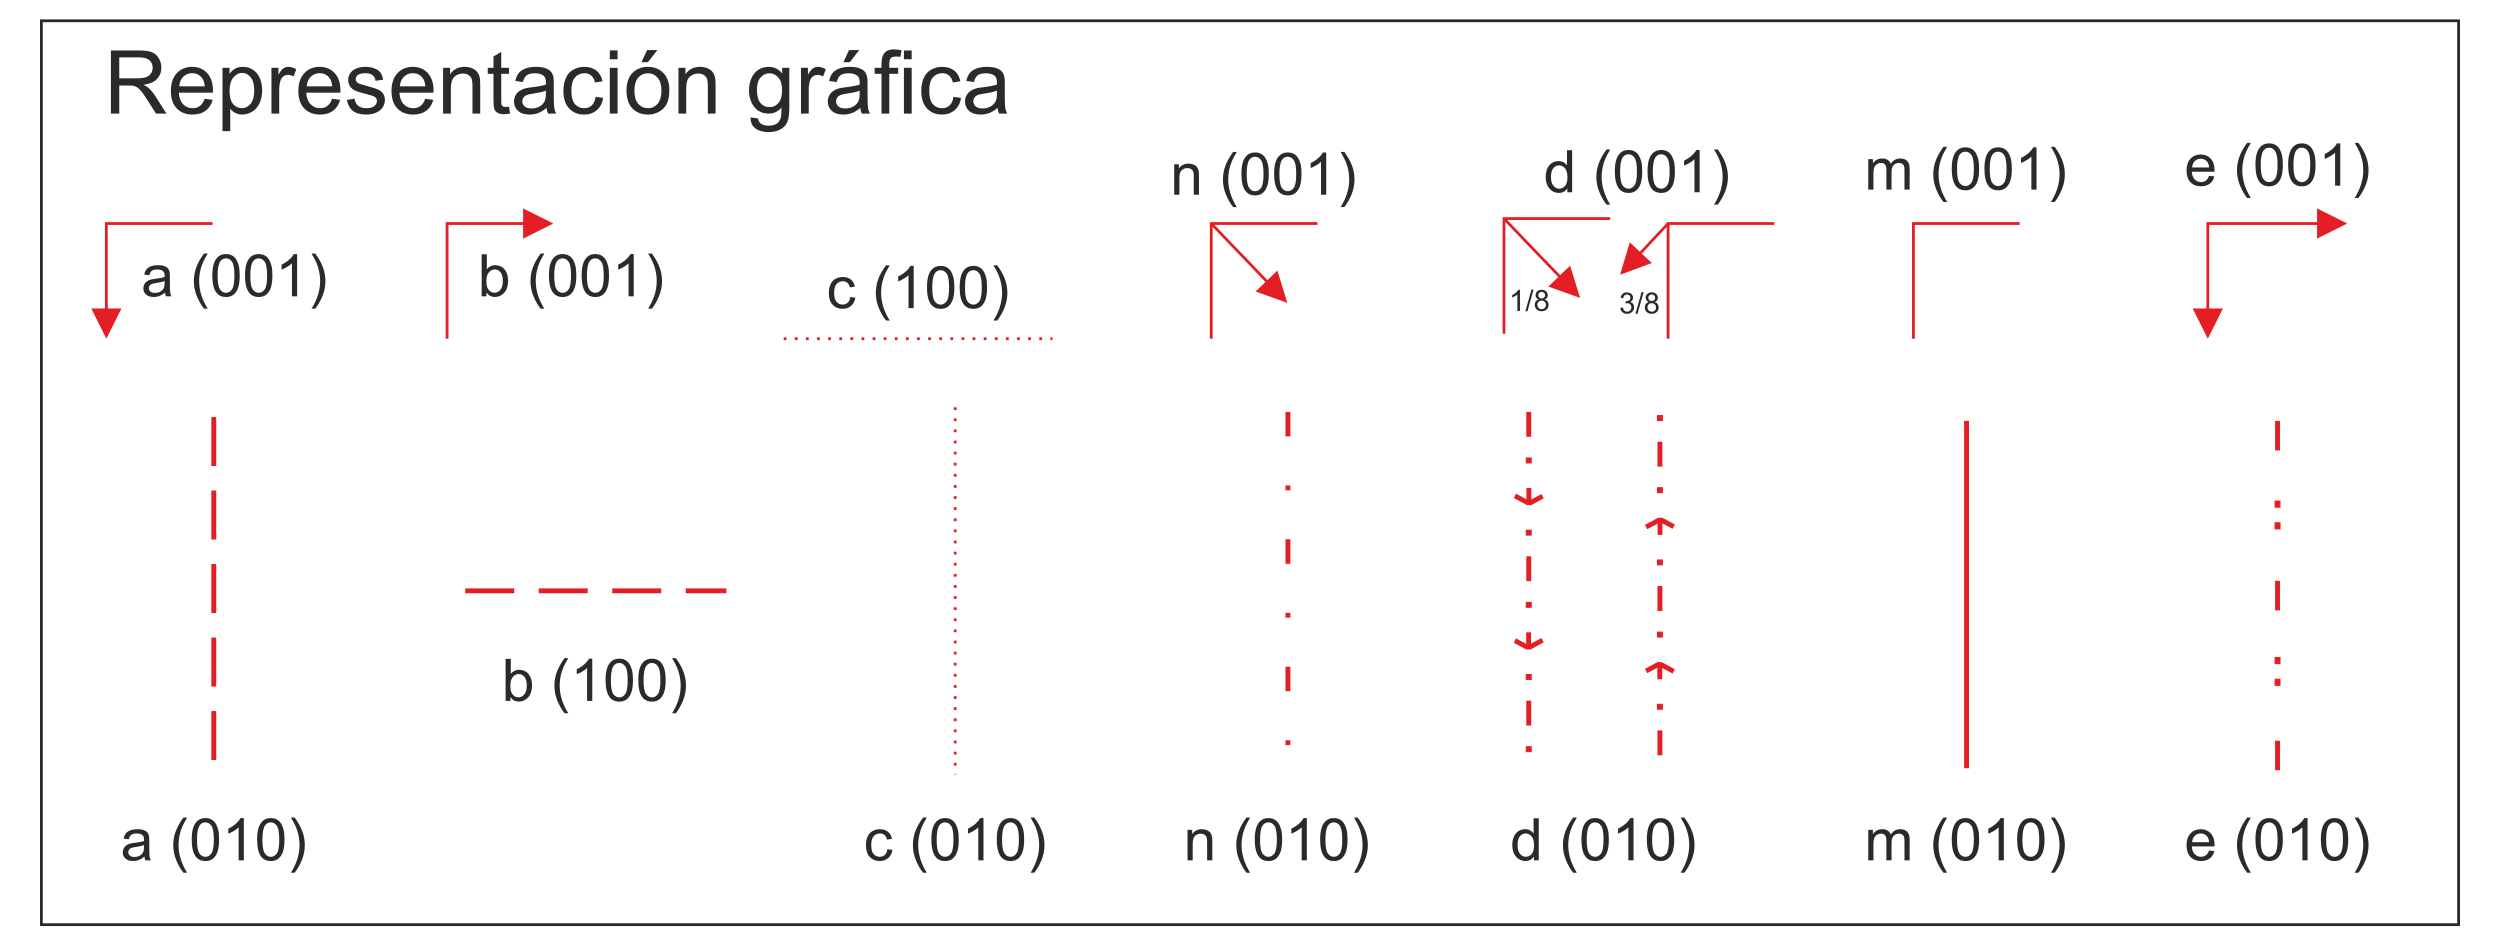 <?xml version="1.0" encoding="UTF-8"?>
<!DOCTYPE svg PUBLIC "-//W3C//DTD SVG 1.1//EN" "http://www.w3.org/Graphics/SVG/1.1/DTD/svg11.dtd">
<!-- Creator: CorelDRAW 2019 (64-Bit) -->
<svg xmlns="http://www.w3.org/2000/svg" xml:space="preserve" width="180mm" height="68mm" version="1.1" style="shape-rendering:geometricPrecision; text-rendering:geometricPrecision; image-rendering:optimizeQuality; fill-rule:evenodd; clip-rule:evenodd"
viewBox="0 0 18000 6800"
 xmlns:xlink="http://www.w3.org/1999/xlink">
 <defs>
  <style type="text/css">
   <![CDATA[
    .str2 {stroke:#E31E24;stroke-width:35.28;stroke-miterlimit:22.926}
    .str6 {stroke:#2B2A29;stroke-width:20;stroke-miterlimit:22.926}
    .str4 {stroke:#E31E24;stroke-width:20;stroke-miterlimit:22.926}
    .str5 {stroke:#E31E24;stroke-width:7.62;stroke-miterlimit:22.926}
    .str0 {stroke:#E31E24;stroke-width:35.28;stroke-miterlimit:22.926;stroke-dasharray:352.8 176.4}
    .str1 {stroke:#E31E24;stroke-width:35.28;stroke-miterlimit:22.926;stroke-dasharray:176.4 352.8 35.28 352.8}
    .str3 {stroke:#E31E24;stroke-width:20;stroke-miterlimit:22.926;stroke-dasharray:20 60}
    .fil0 {fill:none}
    .fil3 {fill:none;fill-rule:nonzero}
    .fil1 {fill:#2B2A29;fill-rule:nonzero}
    .fil2 {fill:#E31E24;fill-rule:nonzero}
   ]]>
  </style>
 </defs>
 <g id="Capa_x0020_1">
  <g id="_874020944">
   <line class="fil0 str0" x1="1539.21" y1="3002.68" x2="1539.21" y2= "5575.74" />
   <path class="fil1" d="M1040 6167.08c-13.83,11.79 -27.17,20.04 -39.94,24.91 -12.77,4.87 -26.45,7.27 -41.13,7.27 -24.13,0 -42.68,-5.86 -55.67,-17.64 -12.98,-11.71 -19.47,-26.74 -19.47,-45.02 0,-10.72 2.47,-20.53 7.34,-29.42 4.94,-8.89 11.36,-15.94 19.26,-21.31 7.97,-5.36 16.86,-9.45 26.81,-12.2 7.34,-1.91 18.41,-3.74 33.16,-5.58 30.06,-3.52 52.28,-7.83 66.46,-12.77 0.14,-5.08 0.22,-8.32 0.22,-9.66 0,-15.1 -3.53,-25.75 -10.59,-31.96 -9.52,-8.4 -23.7,-12.56 -42.47,-12.56 -17.57,0 -30.55,3.1 -38.88,9.24 -8.39,6.14 -14.53,17 -18.55,32.67l-36.41 -5.08c3.32,-15.59 8.75,-28.22 16.37,-37.82 7.62,-9.6 18.63,-16.93 33.02,-22.15 14.32,-5.15 31.04,-7.76 49.95,-7.76 18.77,0 34.08,2.18 45.86,6.63 11.71,4.44 20.39,9.95 25.9,16.65 5.5,6.7 9.38,15.17 11.64,25.4 1.2,6.35 1.83,17.78 1.83,34.22l0 49.39c0,34.5 0.78,56.3 2.33,65.54 1.48,9.24 4.59,18.06 9.1,26.53l-38.94 0c-3.74,-7.83 -6.14,-17 -7.2,-27.52zm-2.96 -82.55c-13.55,5.51 -33.87,10.16 -60.96,13.97 -15.39,2.19 -26.25,4.66 -32.6,7.41 -6.35,2.75 -11.22,6.78 -14.68,12 -3.45,5.29 -5.22,11.14 -5.22,17.64 0,9.8 3.74,18.06 11.29,24.62 7.55,6.56 18.56,9.88 33.02,9.88 14.32,0 27.09,-3.11 38.31,-9.39 11.15,-6.21 19.41,-14.74 24.63,-25.54 4.02,-8.39 5.99,-20.74 5.99,-37.04l0.22 -13.55z"/>
   <path id="1" class="fil1" d="M1320.67 6283.5c-20.46,-25.89 -37.82,-56.16 -52,-90.88 -14.18,-34.71 -21.24,-70.69 -21.24,-107.87 0,-32.81 5.29,-64.21 15.88,-94.2 12.42,-34.85 31.54,-69.56 57.36,-104.13l26.67 0c-16.65,28.64 -27.73,49.1 -33.09,61.38 -8.4,18.98 -15.03,38.8 -19.83,59.48 -5.92,25.75 -8.89,51.64 -8.89,77.68 0,66.25 20.6,132.43 61.81,198.54l-26.67 0z"/>
   <path id="2" class="fil1" d="M1380.36 6045.02c0,-35.77 3.67,-64.7 11.01,-86.57 7.4,-21.94 18.34,-38.8 32.88,-50.59 14.46,-11.78 32.73,-17.63 54.75,-17.63 16.22,0 30.48,3.24 42.82,9.8 12.28,6.56 22.44,16.02 30.34,28.37 7.9,12.27 14.11,27.3 18.63,45.01 4.58,17.71 6.84,41.63 6.84,71.61 0,35.56 -3.67,64.35 -10.93,86.22 -7.27,21.94 -18.21,38.81 -32.74,50.66 -14.47,11.85 -32.81,17.78 -54.96,17.78 -29.14,0 -52.07,-10.37 -68.72,-31.19 -19.97,-25.4 -29.92,-66.53 -29.92,-123.47zm38.1 0.14c0,49.89 5.79,83.05 17.43,99.42 11.64,16.44 26.03,24.62 43.11,24.62 17.07,0 31.46,-8.25 43.1,-24.69 11.65,-16.51 17.43,-49.6 17.43,-99.35 0,-49.88 -5.78,-83.04 -17.43,-99.41 -11.57,-16.44 -26.1,-24.62 -43.53,-24.62 -17.07,0 -30.76,7.27 -40.99,21.73 -12.77,18.41 -19.12,52.56 -19.12,102.3z"/>
   <path id="3" class="fil1" d="M1755.5 6194.6l-37.25 0 0 -237.21c-8.96,8.61 -20.75,17.15 -35.28,25.69 -14.54,8.53 -27.66,14.95 -39.23,19.19l0 -35.99c20.81,-9.73 39.02,-21.59 54.61,-35.56 15.59,-13.9 26.67,-27.37 33.16,-40.49l23.99 0 0 304.37z"/>
   <path id="4" class="fil1" d="M1851.24 6045.02c0,-35.77 3.67,-64.7 11.01,-86.57 7.4,-21.94 18.34,-38.8 32.88,-50.59 14.46,-11.78 32.73,-17.63 54.75,-17.63 16.22,0 30.48,3.24 42.82,9.8 12.28,6.56 22.44,16.02 30.34,28.37 7.9,12.27 14.11,27.3 18.63,45.01 4.58,17.71 6.84,41.63 6.84,71.61 0,35.56 -3.67,64.35 -10.93,86.22 -7.27,21.94 -18.21,38.81 -32.74,50.66 -14.47,11.85 -32.81,17.78 -54.96,17.78 -29.14,0 -52.07,-10.37 -68.72,-31.19 -19.97,-25.4 -29.92,-66.53 -29.92,-123.47zm38.1 0.14c0,49.89 5.79,83.05 17.43,99.42 11.64,16.44 26.03,24.62 43.11,24.62 17.07,0 31.46,-8.25 43.1,-24.69 11.65,-16.51 17.43,-49.6 17.43,-99.35 0,-49.88 -5.78,-83.04 -17.43,-99.41 -11.57,-16.44 -26.1,-24.62 -43.53,-24.62 -17.07,0 -30.76,7.27 -40.99,21.73 -12.77,18.41 -19.12,52.56 -19.12,102.3z"/>
   <path id="5" class="fil1" d="M2121.39 6283.5l-26.67 0c41.21,-66.11 61.81,-132.29 61.81,-198.54 0,-25.9 -2.96,-51.58 -8.89,-77.05 -4.66,-20.67 -11.22,-40.5 -19.61,-59.55 -5.37,-12.34 -16.51,-33.02 -33.31,-61.94l26.67 0c25.83,34.57 44.95,69.28 57.36,104.13 10.59,29.99 15.88,61.39 15.88,94.2 0,37.18 -7.13,73.16 -21.38,107.87 -14.18,34.72 -31.47,64.99 -51.86,90.88z"/>
   <line class="fil0 str1" x1="9273.08" y1="2965.82" x2="9273.08" y2= "5531.19" />
   <path class="fil1" d="M8550.29 6194.6l0 -219.71 33.44 0 0 31.19c16.09,-23.92 39.37,-35.84 69.78,-35.84 13.27,0 25.4,2.39 36.48,7.12 11.08,4.73 19.4,11.01 24.9,18.7 5.51,7.69 9.39,16.86 11.58,27.44 1.34,6.92 2.04,18.98 2.04,36.2l0 134.9 -37.25 0 0 -133.49c0,-15.17 -1.41,-26.53 -4.31,-34.01 -2.89,-7.48 -8.04,-13.47 -15.38,-17.99 -7.33,-4.44 -16.01,-6.7 -25.89,-6.7 -15.8,0 -29.42,5.01 -40.92,15.1 -11.5,10.02 -17.22,29.14 -17.22,57.22l0 119.87 -37.25 0z"/>
   <path id="1" class="fil1" d="M8974.47 6283.5c-20.46,-25.89 -37.82,-56.16 -52,-90.88 -14.18,-34.71 -21.24,-70.69 -21.24,-107.87 0,-32.81 5.29,-64.21 15.88,-94.2 12.42,-34.85 31.54,-69.56 57.36,-104.13l26.67 0c-16.65,28.64 -27.73,49.1 -33.09,61.38 -8.4,18.98 -15.03,38.8 -19.83,59.48 -5.92,25.75 -8.89,51.64 -8.89,77.68 0,66.25 20.6,132.43 61.81,198.54l-26.67 0z"/>
   <path id="2" class="fil1" d="M9034.16 6045.02c0,-35.77 3.67,-64.7 11.01,-86.57 7.4,-21.94 18.34,-38.8 32.88,-50.59 14.46,-11.78 32.73,-17.63 54.75,-17.63 16.22,0 30.48,3.24 42.82,9.8 12.28,6.56 22.44,16.02 30.34,28.37 7.9,12.27 14.11,27.3 18.63,45.01 4.58,17.71 6.84,41.63 6.84,71.61 0,35.56 -3.67,64.35 -10.93,86.22 -7.27,21.94 -18.21,38.81 -32.74,50.66 -14.47,11.85 -32.81,17.78 -54.96,17.78 -29.14,0 -52.07,-10.37 -68.72,-31.19 -19.97,-25.4 -29.92,-66.53 -29.92,-123.47zm38.1 0.14c0,49.89 5.79,83.05 17.43,99.42 11.64,16.44 26.03,24.62 43.11,24.62 17.07,0 31.46,-8.25 43.1,-24.69 11.65,-16.51 17.43,-49.6 17.43,-99.35 0,-49.88 -5.78,-83.04 -17.43,-99.41 -11.57,-16.44 -26.1,-24.62 -43.53,-24.62 -17.07,0 -30.76,7.27 -40.99,21.73 -12.77,18.41 -19.12,52.56 -19.12,102.3z"/>
   <path id="3" class="fil1" d="M9409.3 6194.6l-37.25 0 0 -237.21c-8.96,8.61 -20.75,17.15 -35.28,25.69 -14.54,8.53 -27.66,14.95 -39.23,19.19l0 -35.99c20.81,-9.73 39.02,-21.59 54.61,-35.56 15.59,-13.9 26.67,-27.37 33.16,-40.49l23.99 0 0 304.37z"/>
   <path id="4" class="fil1" d="M9505.04 6045.02c0,-35.77 3.67,-64.7 11.01,-86.57 7.4,-21.94 18.34,-38.8 32.88,-50.59 14.46,-11.78 32.73,-17.63 54.75,-17.63 16.22,0 30.48,3.24 42.82,9.8 12.28,6.56 22.44,16.02 30.34,28.37 7.9,12.27 14.11,27.3 18.63,45.01 4.58,17.71 6.84,41.63 6.84,71.61 0,35.56 -3.67,64.35 -10.93,86.22 -7.27,21.94 -18.21,38.81 -32.74,50.66 -14.47,11.85 -32.81,17.78 -54.96,17.78 -29.14,0 -52.07,-10.37 -68.72,-31.19 -19.97,-25.4 -29.92,-66.53 -29.92,-123.47zm38.1 0.14c0,49.89 5.79,83.05 17.43,99.42 11.64,16.44 26.03,24.62 43.11,24.62 17.07,0 31.46,-8.25 43.1,-24.69 11.65,-16.51 17.43,-49.6 17.43,-99.35 0,-49.88 -5.78,-83.04 -17.43,-99.41 -11.57,-16.44 -26.1,-24.62 -43.53,-24.62 -17.07,0 -30.76,7.27 -40.99,21.73 -12.77,18.41 -19.12,52.56 -19.12,102.3z"/>
   <path id="5" class="fil1" d="M9775.19 6283.5l-26.67 0c41.21,-66.11 61.81,-132.29 61.81,-198.54 0,-25.9 -2.96,-51.58 -8.89,-77.05 -4.66,-20.67 -11.22,-40.5 -19.61,-59.55 -5.37,-12.34 -16.51,-33.02 -33.31,-61.94l26.67 0c25.83,34.57 44.95,69.28 57.36,104.13 10.59,29.99 15.88,61.39 15.88,94.2 0,37.18 -7.13,73.16 -21.38,107.87 -14.18,34.72 -31.47,64.99 -51.86,90.88z"/>
   <line class="fil0 str2" x1="14159.11" y1="3030.33" x2="14159.11" y2= "5531.19" />
   <path class="fil1" d="M13451.45 6194.6l0 -219.71 33.44 0 0 31.05c6.85,-10.73 16.02,-19.41 27.45,-25.9 11.43,-6.56 24.41,-9.8 39.02,-9.8 16.22,0 29.56,3.38 39.93,10.08 10.37,6.78 17.71,16.16 21.94,28.3 17.5,-25.61 40.15,-38.38 68.09,-38.38 21.87,0 38.73,5.99 50.44,18.06 11.79,12.06 17.71,30.62 17.71,55.67l0 150.63 -37.25 0 0 -138.29c0,-14.81 -1.27,-25.54 -3.67,-32.1 -2.4,-6.56 -6.77,-11.78 -13.19,-15.8 -6.35,-4.03 -13.83,-6 -22.37,-6 -15.52,0 -28.36,5.15 -38.59,15.38 -10.23,10.3 -15.31,26.74 -15.31,49.32l0 127.49 -37.25 0 0 -142.59c0,-16.51 -3.04,-28.93 -9.11,-37.18 -6.06,-8.26 -16.01,-12.42 -29.77,-12.42 -10.44,0 -20.11,2.75 -29,8.25 -8.89,5.51 -15.31,13.55 -19.33,24.2 -3.95,10.59 -5.93,25.9 -5.93,45.86l0 113.88 -37.25 0z"/>
   <path id="1" class="fil1" d="M13992.82 6283.5c-20.46,-25.89 -37.82,-56.16 -52,-90.88 -14.18,-34.71 -21.24,-70.69 -21.24,-107.87 0,-32.81 5.29,-64.21 15.88,-94.2 12.42,-34.85 31.54,-69.56 57.36,-104.13l26.67 0c-16.65,28.64 -27.73,49.1 -33.09,61.38 -8.4,18.98 -15.03,38.8 -19.83,59.48 -5.92,25.75 -8.89,51.64 -8.89,77.68 0,66.25 20.6,132.43 61.81,198.54l-26.67 0z"/>
   <path id="2" class="fil1" d="M14052.51 6045.02c0,-35.77 3.67,-64.7 11.01,-86.57 7.4,-21.94 18.34,-38.8 32.88,-50.59 14.46,-11.78 32.73,-17.63 54.75,-17.63 16.22,0 30.48,3.24 42.82,9.8 12.28,6.56 22.44,16.02 30.34,28.37 7.9,12.27 14.11,27.3 18.63,45.01 4.58,17.71 6.84,41.63 6.84,71.61 0,35.56 -3.67,64.35 -10.93,86.22 -7.27,21.94 -18.21,38.81 -32.74,50.66 -14.47,11.85 -32.81,17.78 -54.96,17.78 -29.14,0 -52.07,-10.37 -68.72,-31.19 -19.97,-25.4 -29.92,-66.53 -29.92,-123.47zm38.1 0.14c0,49.89 5.79,83.05 17.43,99.42 11.64,16.44 26.03,24.62 43.11,24.62 17.07,0 31.46,-8.25 43.1,-24.69 11.65,-16.51 17.43,-49.6 17.43,-99.35 0,-49.88 -5.78,-83.04 -17.43,-99.41 -11.57,-16.44 -26.1,-24.62 -43.53,-24.62 -17.07,0 -30.76,7.27 -40.99,21.73 -12.77,18.41 -19.12,52.56 -19.12,102.3z"/>
   <path id="3" class="fil1" d="M14427.65 6194.6l-37.25 0 0 -237.21c-8.96,8.61 -20.75,17.15 -35.28,25.69 -14.54,8.53 -27.66,14.95 -39.23,19.19l0 -35.99c20.81,-9.73 39.02,-21.59 54.61,-35.56 15.59,-13.9 26.67,-27.37 33.16,-40.49l23.99 0 0 304.37z"/>
   <path id="4" class="fil1" d="M14523.39 6045.02c0,-35.77 3.67,-64.7 11.01,-86.57 7.4,-21.94 18.34,-38.8 32.88,-50.59 14.46,-11.78 32.73,-17.63 54.75,-17.63 16.22,0 30.48,3.24 42.82,9.8 12.28,6.56 22.44,16.02 30.34,28.37 7.9,12.27 14.11,27.3 18.63,45.01 4.58,17.71 6.84,41.63 6.84,71.61 0,35.56 -3.67,64.35 -10.93,86.22 -7.27,21.94 -18.21,38.81 -32.74,50.66 -14.47,11.85 -32.81,17.78 -54.96,17.78 -29.14,0 -52.07,-10.37 -68.72,-31.19 -19.97,-25.4 -29.92,-66.53 -29.92,-123.47zm38.1 0.14c0,49.89 5.79,83.05 17.43,99.42 11.64,16.44 26.03,24.62 43.11,24.62 17.07,0 31.46,-8.25 43.1,-24.69 11.65,-16.51 17.43,-49.6 17.43,-99.35 0,-49.88 -5.78,-83.04 -17.43,-99.41 -11.57,-16.44 -26.1,-24.62 -43.53,-24.62 -17.07,0 -30.76,7.27 -40.99,21.73 -12.77,18.41 -19.12,52.56 -19.12,102.3z"/>
   <path id="5" class="fil1" d="M14793.54 6283.5l-26.67 0c41.21,-66.11 61.81,-132.29 61.81,-198.54 0,-25.9 -2.96,-51.58 -8.89,-77.05 -4.66,-20.67 -11.22,-40.5 -19.61,-59.55 -5.37,-12.34 -16.51,-33.02 -33.31,-61.94l26.67 0c25.83,34.57 44.95,69.28 57.36,104.13 10.59,29.99 15.88,61.39 15.88,94.2 0,37.18 -7.13,73.16 -21.38,107.87 -14.18,34.72 -31.47,64.99 -51.86,90.88z"/>
   <path class="fil1" d="M11044.23 6194.6l0 -27.87c-13.9,21.66 -34.36,32.53 -61.39,32.53 -17.5,0 -33.58,-4.8 -48.19,-14.47 -14.67,-9.59 -26.03,-23.07 -34.15,-40.28 -8.04,-17.29 -12.06,-37.12 -12.06,-59.55 0,-21.87 3.67,-41.7 10.94,-59.55 7.33,-17.78 18.27,-31.47 32.87,-40.92 14.54,-9.53 30.91,-14.25 48.9,-14.25 13.26,0 25.05,2.82 35.35,8.39 10.3,5.57 18.69,12.91 25.19,21.87l0 -109 37.25 0 0 303.1 -34.71 0zm-117.69 -109.57c0,28.08 5.93,49.03 17.85,62.93 11.85,13.9 25.89,20.82 42.05,20.82 16.3,0 30.13,-6.64 41.56,-19.9 11.36,-13.26 17.07,-33.51 17.07,-60.75 0,-29.91 -5.78,-51.93 -17.43,-65.97 -11.57,-14.04 -25.89,-21.02 -42.89,-21.02 -16.58,0 -30.41,6.7 -41.56,20.18 -11.08,13.47 -16.65,34.71 -16.65,63.71z"/>
   <path id="1" class="fil1" d="M11326.59 6283.5c-20.46,-25.89 -37.82,-56.16 -52,-90.88 -14.18,-34.71 -21.24,-70.69 -21.24,-107.87 0,-32.81 5.29,-64.21 15.88,-94.2 12.42,-34.85 31.54,-69.56 57.36,-104.13l26.67 0c-16.65,28.64 -27.73,49.1 -33.09,61.38 -8.4,18.98 -15.03,38.8 -19.83,59.48 -5.92,25.75 -8.89,51.64 -8.89,77.68 0,66.25 20.6,132.43 61.81,198.54l-26.67 0z"/>
   <path id="2" class="fil1" d="M11386.28 6045.02c0,-35.77 3.67,-64.7 11.01,-86.57 7.4,-21.94 18.34,-38.8 32.88,-50.59 14.46,-11.78 32.73,-17.63 54.75,-17.63 16.22,0 30.48,3.24 42.82,9.8 12.28,6.56 22.44,16.02 30.34,28.37 7.9,12.27 14.11,27.3 18.63,45.01 4.58,17.71 6.84,41.63 6.84,71.61 0,35.56 -3.67,64.35 -10.93,86.22 -7.27,21.94 -18.21,38.81 -32.74,50.66 -14.47,11.85 -32.81,17.78 -54.96,17.78 -29.14,0 -52.07,-10.37 -68.72,-31.19 -19.97,-25.4 -29.92,-66.53 -29.92,-123.47zm38.1 0.14c0,49.89 5.79,83.05 17.43,99.42 11.64,16.44 26.03,24.62 43.11,24.62 17.07,0 31.46,-8.25 43.1,-24.69 11.65,-16.51 17.43,-49.6 17.43,-99.35 0,-49.88 -5.78,-83.04 -17.43,-99.41 -11.57,-16.44 -26.1,-24.62 -43.53,-24.62 -17.07,0 -30.76,7.27 -40.99,21.73 -12.77,18.41 -19.12,52.56 -19.12,102.3z"/>
   <path id="3" class="fil1" d="M11761.42 6194.6l-37.25 0 0 -237.21c-8.96,8.61 -20.75,17.15 -35.28,25.69 -14.54,8.53 -27.66,14.95 -39.23,19.19l0 -35.99c20.81,-9.73 39.02,-21.59 54.61,-35.56 15.59,-13.9 26.67,-27.37 33.16,-40.49l23.99 0 0 304.37z"/>
   <path id="4" class="fil1" d="M11857.16 6045.02c0,-35.77 3.67,-64.7 11.01,-86.57 7.4,-21.94 18.34,-38.8 32.88,-50.59 14.46,-11.78 32.73,-17.63 54.75,-17.63 16.22,0 30.48,3.24 42.82,9.8 12.28,6.56 22.44,16.02 30.34,28.37 7.9,12.27 14.11,27.3 18.63,45.01 4.58,17.71 6.84,41.63 6.84,71.61 0,35.56 -3.67,64.35 -10.93,86.22 -7.27,21.94 -18.21,38.81 -32.74,50.66 -14.47,11.85 -32.81,17.78 -54.96,17.78 -29.14,0 -52.07,-10.37 -68.72,-31.19 -19.97,-25.4 -29.92,-66.53 -29.92,-123.47zm38.1 0.14c0,49.89 5.79,83.05 17.43,99.42 11.64,16.44 26.03,24.62 43.11,24.62 17.07,0 31.46,-8.25 43.1,-24.69 11.65,-16.51 17.43,-49.6 17.43,-99.35 0,-49.88 -5.78,-83.04 -17.43,-99.41 -11.57,-16.44 -26.1,-24.62 -43.53,-24.62 -17.07,0 -30.76,7.27 -40.99,21.73 -12.77,18.41 -19.12,52.56 -19.12,102.3z"/>
   <path id="5" class="fil1" d="M12127.31 6283.5l-26.67 0c41.21,-66.11 61.81,-132.29 61.81,-198.54 0,-25.9 -2.96,-51.58 -8.89,-77.05 -4.66,-20.67 -11.22,-40.5 -19.61,-59.55 -5.37,-12.34 -16.51,-33.02 -33.31,-61.94l26.67 0c25.83,34.57 44.95,69.28 57.36,104.13 10.59,29.99 15.88,61.39 15.88,94.2 0,37.18 -7.13,73.16 -21.38,107.87 -14.18,34.72 -31.47,64.99 -51.86,90.88z"/>
   <line class="fil0 str0" x1="3349.7" y1="4253.96" x2="5229.59" y2= "4253.96" />
   <path class="fil1" d="M3675.08 5046.77l-34.71 0 0 -303.1 37.25 0 0 108.16c15.73,-19.62 35.77,-29.42 60.18,-29.42 13.48,0 26.32,2.68 38.38,8.11 12.07,5.43 21.95,13.12 29.78,22.93 7.76,9.88 13.9,21.73 18.27,35.63 4.45,13.83 6.63,28.72 6.63,44.52 0,37.54 -9.31,66.6 -27.86,87.06 -18.63,20.54 -40.93,30.77 -66.96,30.77 -25.89,0 -46.21,-10.8 -60.96,-32.32l0 27.66zm-0.42 -111.48c0,26.25 3.59,45.23 10.72,56.94 11.71,19.12 27.52,28.72 47.48,28.72 16.3,0 30.34,-7.06 42.13,-21.17 11.85,-14.11 17.78,-35.14 17.78,-63.08 0,-28.64 -5.65,-49.74 -17.01,-63.35 -11.36,-13.62 -25.12,-20.47 -41.2,-20.47 -16.3,0 -30.34,7.06 -42.12,21.17 -11.86,14.11 -17.78,34.5 -17.78,61.24z"/>
   <path id="1" class="fil1" d="M4064.97 5135.67c-20.46,-25.89 -37.82,-56.16 -52,-90.88 -14.18,-34.71 -21.24,-70.69 -21.24,-107.87 0,-32.81 5.29,-64.21 15.88,-94.2 12.42,-34.85 31.54,-69.56 57.36,-104.13l26.67 0c-16.65,28.64 -27.73,49.1 -33.09,61.38 -8.4,18.98 -15.03,38.8 -19.83,59.48 -5.92,25.75 -8.89,51.64 -8.89,77.68 0,66.25 20.6,132.43 61.81,198.54l-26.67 0z"/>
   <path id="2" class="fil1" d="M4264.36 5046.77l-37.25 0 0 -237.21c-8.96,8.61 -20.75,17.15 -35.28,25.69 -14.54,8.53 -27.66,14.95 -39.23,19.19l0 -35.99c20.81,-9.73 39.02,-21.59 54.61,-35.56 15.59,-13.9 26.67,-27.37 33.16,-40.49l23.99 0 0 304.37z"/>
   <path id="3" class="fil1" d="M4360.1 4897.19c0,-35.77 3.67,-64.7 11.01,-86.57 7.4,-21.94 18.34,-38.8 32.88,-50.59 14.46,-11.78 32.73,-17.63 54.75,-17.63 16.22,0 30.48,3.24 42.82,9.8 12.28,6.56 22.44,16.02 30.34,28.37 7.9,12.27 14.11,27.3 18.63,45.01 4.58,17.71 6.84,41.63 6.84,71.61 0,35.56 -3.67,64.35 -10.93,86.22 -7.27,21.94 -18.21,38.81 -32.74,50.66 -14.47,11.85 -32.81,17.78 -54.96,17.78 -29.14,0 -52.07,-10.37 -68.72,-31.19 -19.97,-25.4 -29.92,-66.53 -29.92,-123.47zm38.1 0.14c0,49.89 5.79,83.05 17.43,99.42 11.64,16.44 26.03,24.62 43.11,24.62 17.07,0 31.46,-8.25 43.1,-24.69 11.65,-16.51 17.43,-49.6 17.43,-99.35 0,-49.88 -5.78,-83.04 -17.43,-99.41 -11.57,-16.44 -26.1,-24.62 -43.53,-24.62 -17.07,0 -30.76,7.27 -40.99,21.73 -12.77,18.41 -19.12,52.56 -19.12,102.3z"/>
   <path id="4" class="fil1" d="M4595.54 4897.19c0,-35.77 3.67,-64.7 11.01,-86.57 7.4,-21.94 18.34,-38.8 32.88,-50.59 14.46,-11.78 32.73,-17.63 54.75,-17.63 16.22,0 30.48,3.24 42.82,9.8 12.28,6.56 22.44,16.02 30.34,28.37 7.9,12.27 14.11,27.3 18.63,45.01 4.58,17.71 6.84,41.63 6.84,71.61 0,35.56 -3.67,64.35 -10.93,86.22 -7.27,21.94 -18.21,38.81 -32.74,50.66 -14.47,11.85 -32.81,17.78 -54.96,17.78 -29.14,0 -52.07,-10.37 -68.72,-31.19 -19.97,-25.4 -29.92,-66.53 -29.92,-123.47zm38.1 0.14c0,49.89 5.79,83.05 17.43,99.42 11.64,16.44 26.03,24.62 43.11,24.62 17.07,0 31.46,-8.25 43.1,-24.69 11.65,-16.51 17.43,-49.6 17.43,-99.35 0,-49.88 -5.78,-83.04 -17.43,-99.41 -11.57,-16.44 -26.1,-24.62 -43.53,-24.62 -17.07,0 -30.76,7.27 -40.99,21.73 -12.77,18.41 -19.12,52.56 -19.12,102.3z"/>
   <path id="5" class="fil1" d="M4865.69 5135.67l-26.67 0c41.21,-66.11 61.81,-132.29 61.81,-198.54 0,-25.9 -2.96,-51.58 -8.89,-77.05 -4.66,-20.67 -11.22,-40.5 -19.61,-59.55 -5.37,-12.34 -16.51,-33.02 -33.31,-61.94l26.67 0c25.83,34.57 44.95,69.28 57.36,104.13 10.59,29.99 15.88,61.39 15.88,94.2 0,37.18 -7.13,73.16 -21.38,107.87 -14.18,34.72 -31.47,64.99 -51.86,90.88z"/>
   <path class="fil1" d="M798.4 817.81l0 -454.66 201.5 0c40.54,0 71.33,4.13 92.39,12.28 21.07,8.15 37.89,22.54 50.49,43.18 12.59,20.63 18.84,43.49 18.84,68.47 0,32.28 -10.48,59.48 -31.33,81.6 -20.85,22.12 -53.02,36.09 -96.63,42.12 15.98,7.62 28.05,15.24 36.3,22.65 17.57,16.08 34.19,36.3 49.75,60.53l78.63 123.83 -75.14 0 -60.12 -94.62c-17.46,-27.41 -31.96,-48.26 -43.28,-62.75 -11.43,-14.5 -21.59,-24.56 -30.59,-30.38 -8.89,-5.71 -18.09,-9.74 -27.41,-12.06 -6.77,-1.38 -17.88,-2.12 -33.44,-2.12l-69.64 0 0 201.93 -60.32 0zm60.32 -254l129.12 0c27.51,0 48.89,-2.86 64.34,-8.57 15.46,-5.61 27.2,-14.71 35.14,-27.31 8.04,-12.49 12.07,-26.03 12.07,-40.74 0,-21.49 -7.73,-39.27 -23.29,-53.13 -15.56,-13.87 -40.11,-20.75 -73.66,-20.75l-143.72 0 0 150.5z"/>
   <path id="1" class="fil1" d="M1473.51 711.13l57.79 7.62c-9,33.55 -25.83,59.69 -50.38,78.21 -24.55,18.52 -55.88,27.84 -94.09,27.84 -48.05,0 -86.15,-14.82 -114.3,-44.46 -28.15,-29.52 -42.22,-71.12 -42.22,-124.56 0,-55.25 14.18,-98.21 42.65,-128.69 28.47,-30.59 65.4,-45.83 110.8,-45.83 43.92,0 79.8,14.92 107.64,44.87 27.83,29.95 41.8,72.08 41.8,126.37 0,3.28 -0.11,8.25 -0.32,14.81l-245.42 0c2.11,36.09 12.27,63.82 30.69,82.98 18.31,19.15 41.27,28.78 68.68,28.78 20.43,0 37.89,-5.39 52.28,-16.19 14.5,-10.79 25.93,-28.04 34.4,-51.75zm-182.88 -89.54l183.52 0c-2.44,-27.72 -9.53,-48.47 -21.07,-62.33 -17.67,-21.49 -40.74,-32.28 -69,-32.28 -25.61,0 -47.09,8.57 -64.56,25.72 -17.35,17.14 -26.98,40.11 -28.89,68.89z"/>
   <path id="2" class="fil1" d="M1601.89 944.18l0 -455.94 50.8 0 0 43.29c11.96,-16.72 25.51,-29.32 40.64,-37.68 15.03,-8.36 33.34,-12.59 54.82,-12.59 28.15,0 52.92,7.2 74.4,21.7 21.49,14.39 37.68,34.81 48.69,61.06 10.9,26.35 16.4,55.14 16.4,86.57 0,33.55 -6.03,63.82 -18.1,90.81 -12.06,26.88 -29.63,47.52 -52.7,61.91 -22.97,14.29 -47.2,21.49 -72.6,21.49 -18.63,0 -35.35,-3.92 -50.06,-11.75 -14.82,-7.83 -26.88,-17.68 -36.41,-29.64l0 160.77 -55.88 0zm50.8 -289.14c0,42.23 8.57,73.45 25.61,93.66 17.15,20.21 37.89,30.37 62.23,30.37 24.77,0 45.93,-10.47 63.5,-31.43 17.68,-20.95 26.46,-53.34 26.46,-97.26 0,-41.91 -8.57,-73.24 -25.82,-94.08 -17.25,-20.85 -37.79,-31.23 -61.7,-31.23 -23.71,0 -44.67,11.12 -62.87,33.24 -18.31,22.22 -27.41,54.39 -27.41,96.73z"/>
   <path id="3" class="fil1" d="M1954.43 817.81l0 -329.57 50.16 0 0 50.49c12.81,-23.39 24.66,-38.84 35.56,-46.25 10.9,-7.52 22.86,-11.22 35.88,-11.22 18.84,0 37.99,5.93 57.47,17.67l-19.9 51.54c-13.55,-7.62 -27.09,-11.43 -40.64,-11.43 -12.17,0 -23.07,3.71 -32.7,11.01 -9.63,7.3 -16.51,17.46 -20.64,30.48 -6.25,19.79 -9.31,41.49 -9.31,65.09l0 172.19 -55.88 0z"/>
   <path id="4" class="fil1" d="M2391.31 711.13l57.79 7.62c-9,33.55 -25.83,59.69 -50.38,78.21 -24.55,18.52 -55.88,27.84 -94.09,27.84 -48.05,0 -86.15,-14.82 -114.3,-44.46 -28.15,-29.52 -42.22,-71.12 -42.22,-124.56 0,-55.25 14.18,-98.21 42.65,-128.69 28.47,-30.59 65.4,-45.83 110.8,-45.83 43.92,0 79.8,14.92 107.64,44.87 27.83,29.95 41.8,72.08 41.8,126.37 0,3.28 -0.11,8.25 -0.32,14.81l-245.42 0c2.11,36.09 12.27,63.82 30.69,82.98 18.31,19.15 41.27,28.78 68.68,28.78 20.43,0 37.89,-5.39 52.28,-16.19 14.5,-10.79 25.93,-28.04 34.4,-51.75zm-182.88 -89.54l183.52 0c-2.44,-27.72 -9.53,-48.47 -21.07,-62.33 -17.67,-21.49 -40.74,-32.28 -69,-32.28 -25.61,0 -47.09,8.57 -64.56,25.72 -17.35,17.14 -26.98,40.11 -28.89,68.89z"/>
   <path id="5" class="fil1" d="M2497.47 719.38l55.24 -8.89c3.07,22.12 11.75,39.06 25.93,50.91 14.18,11.75 34.08,17.67 59.48,17.67 25.72,0 44.77,-5.18 57.25,-15.66 12.39,-10.37 18.63,-22.65 18.63,-36.72 0,-12.6 -5.61,-22.55 -16.72,-29.74 -7.83,-4.98 -26.88,-11.22 -57.15,-18.95 -40.85,-10.26 -69.11,-19.15 -84.99,-26.67 -15.76,-7.62 -27.72,-17.99 -35.87,-31.32 -8.15,-13.23 -12.28,-27.94 -12.28,-44.03 0,-14.71 3.39,-28.26 10.05,-40.75 6.78,-12.48 15.88,-22.86 27.42,-31.11 8.67,-6.35 20.53,-11.75 35.45,-16.19 15.03,-4.45 31.01,-6.67 48.15,-6.67 25.83,0 48.48,3.7 67.95,11.22 19.58,7.41 33.97,17.57 43.28,30.27 9.21,12.8 15.67,29.84 19.16,51.22l-54.61 7.62c-2.43,-17.15 -9.63,-30.59 -21.48,-40.22 -11.86,-9.63 -28.58,-14.39 -50.27,-14.39 -25.51,0 -43.82,4.23 -54.72,12.7 -10.9,8.47 -16.4,18.41 -16.4,29.74 0,7.2 2.22,13.76 6.77,19.58 4.55,5.92 11.64,10.9 21.38,14.81 5.61,2.12 21.9,6.88 49.21,14.29 39.37,10.48 66.89,19.16 82.55,25.83 15.66,6.66 27.94,16.51 36.83,29.21 9,12.8 13.44,28.68 13.44,47.73 0,18.52 -5.4,35.98 -16.3,52.38 -10.9,16.41 -26.56,29.11 -46.99,38.1 -20.53,9 -43.71,13.45 -69.53,13.45 -42.76,0 -75.46,-8.9 -97.9,-26.57 -22.43,-17.78 -36.72,-44.03 -42.96,-78.85z"/>
   <path id="6" class="fil1" d="M3061.98 711.13l57.79 7.62c-9,33.55 -25.83,59.69 -50.38,78.21 -24.55,18.52 -55.88,27.84 -94.09,27.84 -48.05,0 -86.15,-14.82 -114.3,-44.46 -28.15,-29.52 -42.22,-71.12 -42.22,-124.56 0,-55.25 14.18,-98.21 42.65,-128.69 28.47,-30.59 65.4,-45.83 110.8,-45.83 43.92,0 79.8,14.92 107.64,44.87 27.83,29.95 41.8,72.08 41.8,126.37 0,3.28 -0.11,8.25 -0.32,14.81l-245.42 0c2.11,36.09 12.27,63.82 30.69,82.98 18.31,19.15 41.27,28.78 68.68,28.78 20.43,0 37.89,-5.39 52.28,-16.19 14.5,-10.79 25.93,-28.04 34.4,-51.75zm-182.88 -89.54l183.52 0c-2.44,-27.72 -9.53,-48.47 -21.07,-62.33 -17.67,-21.49 -40.74,-32.28 -69,-32.28 -25.61,0 -47.09,8.57 -64.56,25.72 -17.35,17.14 -26.98,40.11 -28.89,68.89z"/>
   <path id="7" class="fil1" d="M3190.36 817.81l0 -329.57 50.17 0 0 46.78c24.13,-35.87 59.05,-53.76 104.66,-53.76 19.9,0 38.1,3.6 54.72,10.69 16.62,7.09 29.1,16.51 37.36,28.04 8.25,11.54 14.08,25.3 17.36,41.17 2.01,10.38 3.07,28.47 3.07,54.3l0 202.35 -55.88 0 0 -200.24c0,-22.75 -2.12,-39.79 -6.46,-51.01 -4.34,-11.22 -12.07,-20.21 -23.07,-26.99 -11.01,-6.66 -24.03,-10.05 -38.84,-10.05 -23.71,0 -44.14,7.51 -61.39,22.65 -17.25,15.03 -25.82,43.71 -25.82,85.83l0 179.81 -55.88 0z"/>
   <path id="8" class="fil1" d="M3664.82 767.96l7.62 49.32c-15.67,3.28 -29.74,4.98 -42.02,4.98 -20.21,0 -35.88,-3.18 -47.1,-9.64 -11.11,-6.45 -18.94,-14.81 -23.49,-25.29 -4.55,-10.48 -6.77,-32.49 -6.77,-66.04l0 -189.87 -41.28 0 0 -43.18 41.28 0 0 -81.49 55.88 -33.55 0 115.04 55.88 0 0 43.18 -55.88 0 0 193.04c0,15.99 0.95,26.25 2.96,30.8 1.9,4.55 5.08,8.15 9.52,10.9 4.45,2.65 10.8,4.02 19.05,4.02 6.14,0 14.29,-0.74 24.35,-2.22z"/>
   <path id="9" class="fil1" d="M3935.22 776.53c-20.75,17.68 -40.75,30.06 -59.91,37.36 -19.15,7.31 -39.68,10.91 -61.7,10.91 -36.19,0 -64.03,-8.79 -83.5,-26.46 -19.47,-17.57 -29.21,-40.11 -29.21,-67.53 0,-16.08 3.7,-30.79 11.01,-44.13 7.41,-13.33 17.04,-23.92 28.89,-31.96 11.96,-8.04 25.29,-14.18 40.22,-18.31 11,-2.86 27.62,-5.61 49.74,-8.36 45.08,-5.29 78.42,-11.75 99.69,-19.16 0.21,-7.62 0.32,-12.48 0.32,-14.49 0,-22.65 -5.29,-38.63 -15.87,-47.95 -14.29,-12.59 -35.56,-18.84 -63.72,-18.84 -26.35,0 -45.82,4.66 -58.31,13.87 -12.59,9.21 -21.8,25.5 -27.83,49l-54.61 -7.62c4.97,-23.39 13.12,-42.33 24.55,-56.73 11.43,-14.39 27.94,-25.4 49.53,-33.23 21.48,-7.72 46.57,-11.64 74.93,-11.64 28.15,0 51.12,3.28 68.79,9.95 17.57,6.67 30.59,14.92 38.84,24.97 8.26,10.06 14.08,22.76 17.46,38.1 1.8,9.53 2.76,26.67 2.76,51.33l0 74.09c0,51.75 1.16,84.45 3.49,98.32 2.22,13.86 6.88,27.09 13.65,39.79l-58.42 0c-5.61,-11.75 -9.21,-25.51 -10.79,-41.28zm-4.45 -123.82c-20.32,8.25 -50.8,15.24 -91.44,20.95 -23.07,3.29 -39.37,6.99 -48.89,11.12 -9.53,4.12 -16.83,10.16 -22.02,17.99 -5.18,7.94 -7.83,16.72 -7.83,26.46 0,14.71 5.61,27.09 16.93,36.93 11.33,9.85 27.84,14.82 49.53,14.82 21.49,0 40.64,-4.66 57.47,-14.08 16.72,-9.31 29.11,-22.12 36.94,-38.31 6.03,-12.59 8.99,-31.11 8.99,-55.56l0.32 -20.32z"/>
   <path id="10" class="fil1" d="M4288.39 697.16l54.61 7.62c-6.04,37.57 -21.28,66.89 -45.94,88.16 -24.66,21.27 -55.03,31.86 -90.91,31.86 -44.98,0 -81.17,-14.72 -108.48,-44.14 -27.41,-29.42 -41.06,-71.54 -41.06,-126.36 0,-35.56 5.93,-66.57 17.67,-93.24 11.75,-26.57 29.64,-46.57 53.77,-59.8 24.02,-13.33 50.16,-20 78.53,-20 35.66,0 64.98,9 87.63,27.09 22.75,18.1 37.36,43.82 43.71,77.05l-53.98 8.25c-5.19,-22.11 -14.29,-38.73 -27.52,-49.95 -13.12,-11.11 -28.99,-16.72 -47.62,-16.72 -28.15,0 -51.01,10.05 -68.69,30.16 -17.57,20.22 -26.35,51.97 -26.35,95.57 0,44.24 8.47,76.31 25.4,96.31 17.04,20 39.16,30.05 66.36,30.05 22.01,0 40.32,-6.66 54.93,-20.1 14.71,-13.34 24.02,-33.98 27.94,-61.81z"/>
   <path id="11" class="fil1" d="M4390.62 426.65l0 -63.5 55.88 0 0 63.5 -55.88 0zm0 391.16l0 -329.57 55.88 0 0 329.57 -55.88 0z"/>
   <path id="12" class="fil1" d="M4510.75 653.03c0,-60.86 16.93,-105.94 50.9,-135.26 28.26,-24.34 62.87,-36.51 103.61,-36.51 45.19,0 82.23,14.82 111.02,44.45 28.68,29.53 43.08,70.48 43.08,122.66 0,42.33 -6.35,75.57 -19.05,99.8 -12.7,24.24 -31.23,43.08 -55.57,56.52 -24.23,13.44 -50.8,20.11 -79.48,20.11 -46.14,0 -83.39,-14.72 -111.86,-44.24 -28.47,-29.53 -42.65,-72.08 -42.65,-127.53zm57.15 0.1c0,42.12 9.2,73.66 27.62,94.51 18.52,20.96 41.7,31.43 69.74,31.43 27.73,0 50.8,-10.47 69.32,-31.53 18.42,-21.06 27.63,-53.13 27.63,-96.21 0,-40.64 -9.32,-71.43 -27.84,-92.28 -18.52,-20.96 -41.59,-31.44 -69.11,-31.44 -28.04,0 -51.22,10.38 -69.74,31.23 -18.42,20.84 -27.62,52.28 -27.62,94.29zm50.8 -205.53l40.64 -86.99 73.66 0 -67.95 86.99 -46.35 0z"/>
   <path id="13" class="fil1" d="M4884.87 817.81l0 -329.57 50.17 0 0 46.78c24.13,-35.87 59.05,-53.76 104.66,-53.76 19.9,0 38.1,3.6 54.72,10.69 16.62,7.09 29.1,16.51 37.36,28.04 8.25,11.54 14.08,25.3 17.36,41.17 2.01,10.38 3.07,28.47 3.07,54.3l0 202.35 -55.88 0 0 -200.24c0,-22.75 -2.12,-39.79 -6.46,-51.01 -4.34,-11.22 -12.07,-20.21 -23.07,-26.99 -11.01,-6.66 -24.03,-10.05 -38.84,-10.05 -23.71,0 -44.14,7.51 -61.39,22.65 -17.25,15.03 -25.82,43.71 -25.82,85.83l0 179.81 -55.88 0z"/>
   <path id="14" class="fil1" d="M5404.19 845.12l53.98 7.62c2.22,16.72 8.57,28.89 18.94,36.61 13.87,10.27 32.81,15.46 56.84,15.46 25.82,0 45.82,-5.19 59.9,-15.46 14.07,-10.26 23.6,-24.76 28.57,-43.28 2.86,-11.33 4.24,-35.14 4.02,-71.44 -24.44,28.79 -54.82,43.18 -91.22,43.18 -45.3,0 -80.44,-16.3 -105.2,-49 -24.87,-32.6 -37.26,-71.76 -37.26,-117.37 0,-31.43 5.72,-60.43 17.04,-87 11.33,-26.56 27.84,-46.99 49.43,-61.48 21.59,-14.5 46.99,-21.7 76.2,-21.7 38.84,0 70.91,15.87 96.09,47.62l0 -40.64 51.44 0 0 284.59c0,51.33 -5.19,87.63 -15.66,109.01 -10.38,21.38 -26.99,38.31 -49.53,50.69 -22.65,12.39 -50.49,18.63 -83.51,18.63 -39.26,0 -70.9,-8.78 -95.03,-26.46 -24.24,-17.57 -35.88,-44.13 -35.04,-79.58zm45.72 -197.7c0,43.07 8.58,74.5 25.72,94.3 17.25,19.79 38.74,29.73 64.56,29.73 25.72,0 47.2,-9.84 64.66,-29.52 17.36,-19.69 26.04,-50.59 26.04,-92.71 0,-40.22 -9,-70.59 -26.88,-91.02 -17.89,-20.43 -39.48,-30.59 -64.67,-30.59 -24.87,0 -45.93,10.06 -63.39,30.17 -17.36,20.11 -26.04,49.95 -26.04,89.64z"/>
   <path id="15" class="fil1" d="M5767 817.81l0 -329.57 50.16 0 0 50.49c12.81,-23.39 24.66,-38.84 35.56,-46.25 10.9,-7.52 22.86,-11.22 35.88,-11.22 18.84,0 37.99,5.93 57.47,17.67l-19.9 51.54c-13.55,-7.62 -27.09,-11.43 -40.64,-11.43 -12.17,0 -23.07,3.71 -32.7,11.01 -9.63,7.3 -16.51,17.46 -20.64,30.48 -6.25,19.79 -9.31,41.49 -9.31,65.09l0 172.19 -55.88 0z"/>
   <path id="16" class="fil1" d="M6194.36 776.53c-20.75,17.68 -40.75,30.06 -59.91,37.36 -19.15,7.31 -39.68,10.91 -61.7,10.91 -36.19,0 -64.03,-8.79 -83.5,-26.46 -19.47,-17.57 -29.21,-40.11 -29.21,-67.53 0,-16.08 3.7,-30.79 11.01,-44.13 7.41,-13.33 17.04,-23.92 28.89,-31.96 11.96,-8.04 25.29,-14.18 40.22,-18.31 11,-2.86 27.62,-5.61 49.74,-8.36 45.08,-5.29 78.42,-11.75 99.69,-19.16 0.21,-7.62 0.32,-12.48 0.32,-14.49 0,-22.65 -5.29,-38.63 -15.87,-47.95 -14.29,-12.59 -35.56,-18.84 -63.72,-18.84 -26.35,0 -45.82,4.66 -58.31,13.87 -12.59,9.21 -21.8,25.5 -27.83,49l-54.61 -7.62c4.97,-23.39 13.12,-42.33 24.55,-56.73 11.43,-14.39 27.94,-25.4 49.53,-33.23 21.48,-7.72 46.57,-11.64 74.93,-11.64 28.15,0 51.12,3.28 68.79,9.95 17.57,6.67 30.59,14.92 38.84,24.97 8.26,10.06 14.08,22.76 17.46,38.1 1.8,9.53 2.76,26.67 2.76,51.33l0 74.09c0,51.75 1.16,84.45 3.49,98.32 2.22,13.86 6.88,27.09 13.65,39.79l-58.42 0c-5.61,-11.75 -9.21,-25.51 -10.79,-41.28zm-4.45 -123.82c-20.32,8.25 -50.8,15.24 -91.44,20.95 -23.07,3.29 -39.37,6.99 -48.89,11.12 -9.53,4.12 -16.83,10.16 -22.02,17.99 -5.18,7.94 -7.83,16.72 -7.83,26.46 0,14.71 5.61,27.09 16.93,36.93 11.33,9.85 27.84,14.82 49.53,14.82 21.49,0 40.64,-4.66 57.47,-14.08 16.72,-9.31 29.11,-22.12 36.94,-38.31 6.03,-12.59 8.99,-31.11 8.99,-55.56l0.32 -20.32zm-117.47 -205.11l40.64 -86.99 73.66 0 -67.95 86.99 -46.35 0z"/>
   <path id="17" class="fil1" d="M6346.87 817.81l0 -286.39 -49.53 0 0 -43.18 49.53 0 0 -31.85c0,-32.6 7.09,-57.57 21.16,-74.83 14.08,-17.35 36.3,-26.03 66.78,-26.03 20.53,0 39.48,2.33 56.84,6.98l-8.68 47.1c-11.01,-1.8 -21.06,-2.65 -30.17,-2.65 -19.26,0 -32.49,3.81 -39.47,11.43 -7.09,7.62 -10.58,23.82 -10.58,48.58l0 21.27 64.13 0 0 43.18 -64.13 0 0 286.39 -55.88 0zm161.29 -391.16l0 -63.5 55.88 0 0 63.5 -55.88 0zm0 391.16l0 -329.57 55.88 0 0 329.57 -55.88 0z"/>
   <path id="18" class="fil1" d="M6865.03 697.16l54.61 7.62c-6.04,37.57 -21.28,66.89 -45.94,88.16 -24.66,21.27 -55.03,31.86 -90.91,31.86 -44.98,0 -81.17,-14.72 -108.48,-44.14 -27.41,-29.42 -41.06,-71.54 -41.06,-126.36 0,-35.56 5.93,-66.57 17.67,-93.24 11.75,-26.57 29.64,-46.57 53.77,-59.8 24.02,-13.33 50.16,-20 78.53,-20 35.66,0 64.98,9 87.63,27.09 22.75,18.1 37.36,43.82 43.71,77.05l-53.98 8.25c-5.19,-22.11 -14.29,-38.73 -27.52,-49.95 -13.12,-11.11 -28.99,-16.72 -47.62,-16.72 -28.15,0 -51.01,10.05 -68.69,30.16 -17.57,20.22 -26.35,51.97 -26.35,95.57 0,44.24 8.47,76.31 25.4,96.31 17.04,20 39.16,30.05 66.36,30.05 22.01,0 40.32,-6.66 54.93,-20.1 14.71,-13.34 24.02,-33.98 27.94,-61.81z"/>
   <path id="19" class="fil1" d="M7182.53 776.53c-20.75,17.68 -40.75,30.06 -59.91,37.36 -19.15,7.31 -39.68,10.91 -61.7,10.91 -36.19,0 -64.03,-8.79 -83.5,-26.46 -19.47,-17.57 -29.21,-40.11 -29.21,-67.53 0,-16.08 3.7,-30.79 11.01,-44.13 7.41,-13.33 17.04,-23.92 28.89,-31.96 11.96,-8.04 25.29,-14.18 40.22,-18.31 11,-2.86 27.62,-5.61 49.74,-8.36 45.08,-5.29 78.42,-11.75 99.69,-19.16 0.21,-7.62 0.32,-12.48 0.32,-14.49 0,-22.65 -5.29,-38.63 -15.87,-47.95 -14.29,-12.59 -35.56,-18.84 -63.72,-18.84 -26.35,0 -45.82,4.66 -58.31,13.87 -12.59,9.21 -21.8,25.5 -27.83,49l-54.61 -7.62c4.97,-23.39 13.12,-42.33 24.55,-56.73 11.43,-14.39 27.94,-25.4 49.53,-33.23 21.48,-7.72 46.57,-11.64 74.93,-11.64 28.15,0 51.12,3.28 68.79,9.95 17.57,6.67 30.59,14.92 38.84,24.97 8.26,10.06 14.08,22.76 17.46,38.1 1.8,9.53 2.76,26.67 2.76,51.33l0 74.09c0,51.75 1.16,84.45 3.49,98.32 2.22,13.86 6.88,27.09 13.65,39.79l-58.42 0c-5.61,-11.75 -9.21,-25.51 -10.79,-41.28zm-4.45 -123.82c-20.32,8.25 -50.8,15.24 -91.44,20.95 -23.07,3.29 -39.37,6.99 -48.89,11.12 -9.53,4.12 -16.83,10.16 -22.02,17.99 -5.18,7.94 -7.83,16.72 -7.83,26.46 0,14.71 5.61,27.09 16.93,36.93 11.33,9.85 27.84,14.82 49.53,14.82 21.49,0 40.64,-4.66 57.47,-14.08 16.72,-9.31 29.11,-22.12 36.94,-38.31 6.03,-12.59 8.99,-31.11 8.99,-55.56l0.32 -20.32z"/>
   <path class="fil1" d="M6389.26 6114.17l36.41 5.08c-4.03,25.04 -14.19,44.59 -30.63,58.77 -16.44,14.18 -36.68,21.24 -60.6,21.24 -29.99,0 -54.12,-9.81 -72.32,-29.42 -18.28,-19.62 -27.38,-47.7 -27.38,-84.25 0,-23.7 3.95,-44.38 11.79,-62.16 7.83,-17.71 19.75,-31.04 35.84,-39.86 16.01,-8.89 33.44,-13.33 52.35,-13.33 23.78,0 43.32,5.99 58.42,18.06 15.17,12.06 24.91,29.21 29.14,51.36l-35.98 5.5c-3.46,-14.74 -9.53,-25.82 -18.35,-33.3 -8.75,-7.41 -19.33,-11.15 -31.75,-11.15 -18.77,0 -34.01,6.71 -45.79,20.11 -11.71,13.48 -17.57,34.65 -17.57,63.71 0,29.5 5.65,50.87 16.94,64.21 11.36,13.33 26.1,20.04 44.23,20.04 14.68,0 26.89,-4.45 36.62,-13.41 9.81,-8.89 16.02,-22.65 18.63,-41.2z"/>
   <path id="1" class="fil1" d="M6646.16 6283.5c-20.46,-25.89 -37.82,-56.16 -52,-90.88 -14.18,-34.71 -21.24,-70.69 -21.24,-107.87 0,-32.81 5.29,-64.21 15.88,-94.2 12.42,-34.85 31.54,-69.56 57.36,-104.13l26.67 0c-16.65,28.64 -27.73,49.1 -33.09,61.38 -8.4,18.98 -15.03,38.8 -19.83,59.48 -5.92,25.75 -8.89,51.64 -8.89,77.68 0,66.25 20.6,132.43 61.81,198.54l-26.67 0z"/>
   <path id="2" class="fil1" d="M6705.85 6045.02c0,-35.77 3.67,-64.7 11.01,-86.57 7.4,-21.94 18.34,-38.8 32.88,-50.59 14.46,-11.78 32.73,-17.63 54.75,-17.63 16.22,0 30.48,3.24 42.82,9.8 12.28,6.56 22.44,16.02 30.34,28.37 7.9,12.27 14.11,27.3 18.63,45.01 4.58,17.71 6.84,41.63 6.84,71.61 0,35.56 -3.67,64.35 -10.93,86.22 -7.27,21.94 -18.21,38.81 -32.74,50.66 -14.47,11.85 -32.81,17.78 -54.96,17.78 -29.14,0 -52.07,-10.37 -68.72,-31.19 -19.97,-25.4 -29.92,-66.53 -29.92,-123.47zm38.1 0.14c0,49.89 5.79,83.05 17.43,99.42 11.64,16.44 26.03,24.62 43.11,24.62 17.07,0 31.46,-8.25 43.1,-24.69 11.65,-16.51 17.43,-49.6 17.43,-99.35 0,-49.88 -5.78,-83.04 -17.43,-99.41 -11.57,-16.44 -26.1,-24.62 -43.53,-24.62 -17.07,0 -30.76,7.27 -40.99,21.73 -12.77,18.41 -19.12,52.56 -19.12,102.3z"/>
   <path id="3" class="fil1" d="M7080.99 6194.6l-37.25 0 0 -237.21c-8.96,8.61 -20.75,17.15 -35.28,25.69 -14.54,8.53 -27.66,14.95 -39.23,19.19l0 -35.99c20.81,-9.73 39.02,-21.59 54.61,-35.56 15.59,-13.9 26.67,-27.37 33.16,-40.49l23.99 0 0 304.37z"/>
   <path id="4" class="fil1" d="M7176.73 6045.02c0,-35.77 3.67,-64.7 11.01,-86.57 7.4,-21.94 18.34,-38.8 32.88,-50.59 14.46,-11.78 32.73,-17.63 54.75,-17.63 16.22,0 30.48,3.24 42.82,9.8 12.28,6.56 22.44,16.02 30.34,28.37 7.9,12.27 14.11,27.3 18.63,45.01 4.58,17.71 6.84,41.63 6.84,71.61 0,35.56 -3.67,64.35 -10.93,86.22 -7.27,21.94 -18.21,38.81 -32.74,50.66 -14.47,11.85 -32.81,17.78 -54.96,17.78 -29.14,0 -52.07,-10.37 -68.72,-31.19 -19.97,-25.4 -29.92,-66.53 -29.92,-123.47zm38.1 0.14c0,49.89 5.79,83.05 17.43,99.42 11.64,16.44 26.03,24.62 43.11,24.62 17.07,0 31.46,-8.25 43.1,-24.69 11.65,-16.51 17.43,-49.6 17.43,-99.35 0,-49.88 -5.78,-83.04 -17.43,-99.41 -11.57,-16.44 -26.1,-24.62 -43.53,-24.62 -17.07,0 -30.76,7.27 -40.99,21.73 -12.77,18.41 -19.12,52.56 -19.12,102.3z"/>
   <path id="5" class="fil1" d="M7446.88 6283.5l-26.67 0c41.21,-66.11 61.81,-132.29 61.81,-198.54 0,-25.9 -2.96,-51.58 -8.89,-77.05 -4.66,-20.67 -11.22,-40.5 -19.61,-59.55 -5.37,-12.34 -16.51,-33.02 -33.31,-61.94l26.67 0c25.83,34.57 44.95,69.28 57.36,104.13 10.59,29.99 15.88,61.39 15.88,94.2 0,37.18 -7.13,73.16 -21.38,107.87 -14.18,34.72 -31.47,64.99 -51.86,90.88z"/>
   <line class="fil0 str3" x1="6877.43" y1="2932.19" x2="6877.43" y2= "5575.74" />
   <g>
    <path class="fil1" d="M6122.2 2138.29l36.41 5.08c-4.03,25.04 -14.19,44.59 -30.63,58.77 -16.44,14.18 -36.68,21.24 -60.6,21.24 -29.99,0 -54.12,-9.81 -72.32,-29.42 -18.28,-19.62 -27.38,-47.7 -27.38,-84.25 0,-23.7 3.95,-44.38 11.79,-62.16 7.83,-17.71 19.75,-31.04 35.84,-39.86 16.01,-8.89 33.44,-13.33 52.35,-13.33 23.78,0 43.32,5.99 58.42,18.06 15.17,12.06 24.91,29.21 29.14,51.36l-35.98 5.5c-3.46,-14.74 -9.53,-25.82 -18.35,-33.3 -8.75,-7.41 -19.33,-11.15 -31.75,-11.15 -18.77,0 -34.01,6.71 -45.79,20.11 -11.71,13.48 -17.57,34.65 -17.57,63.71 0,29.5 5.65,50.87 16.94,64.21 11.36,13.33 26.1,20.04 44.23,20.04 14.68,0 26.89,-4.45 36.62,-13.41 9.81,-8.89 16.02,-22.65 18.63,-41.2z"/>
    <path id="1" class="fil1" d="M6379.1 2307.62c-20.46,-25.89 -37.82,-56.16 -52,-90.88 -14.18,-34.71 -21.24,-70.69 -21.24,-107.87 0,-32.81 5.29,-64.21 15.88,-94.2 12.42,-34.85 31.54,-69.56 57.36,-104.13l26.67 0c-16.65,28.64 -27.73,49.1 -33.09,61.38 -8.4,18.98 -15.03,38.8 -19.83,59.48 -5.92,25.75 -8.89,51.64 -8.89,77.68 0,66.25 20.6,132.43 61.81,198.54l-26.67 0z"/>
    <path id="2" class="fil1" d="M6578.49 2218.72l-37.25 0 0 -237.21c-8.96,8.61 -20.75,17.15 -35.28,25.69 -14.54,8.53 -27.66,14.95 -39.23,19.19l0 -35.99c20.81,-9.73 39.02,-21.59 54.61,-35.56 15.59,-13.9 26.67,-27.37 33.16,-40.49l23.99 0 0 304.37z"/>
    <path id="3" class="fil1" d="M6674.23 2069.14c0,-35.77 3.67,-64.7 11.01,-86.57 7.4,-21.94 18.34,-38.8 32.88,-50.59 14.46,-11.78 32.73,-17.63 54.75,-17.63 16.22,0 30.48,3.24 42.82,9.8 12.28,6.56 22.44,16.02 30.34,28.37 7.9,12.27 14.11,27.3 18.63,45.01 4.58,17.71 6.84,41.63 6.84,71.61 0,35.56 -3.67,64.35 -10.93,86.22 -7.27,21.94 -18.21,38.81 -32.74,50.66 -14.47,11.85 -32.81,17.78 -54.96,17.78 -29.14,0 -52.07,-10.37 -68.72,-31.19 -19.97,-25.4 -29.92,-66.53 -29.92,-123.47zm38.1 0.14c0,49.89 5.79,83.05 17.43,99.42 11.64,16.44 26.03,24.62 43.11,24.62 17.07,0 31.46,-8.25 43.1,-24.69 11.65,-16.51 17.43,-49.6 17.43,-99.35 0,-49.88 -5.78,-83.04 -17.43,-99.41 -11.57,-16.44 -26.1,-24.62 -43.53,-24.62 -17.07,0 -30.76,7.27 -40.99,21.73 -12.77,18.41 -19.12,52.56 -19.12,102.3z"/>
    <path id="4" class="fil1" d="M6909.67 2069.14c0,-35.77 3.67,-64.7 11.01,-86.57 7.4,-21.94 18.34,-38.8 32.88,-50.59 14.46,-11.78 32.73,-17.63 54.75,-17.63 16.22,0 30.48,3.24 42.82,9.8 12.28,6.56 22.44,16.02 30.34,28.37 7.9,12.27 14.11,27.3 18.63,45.01 4.58,17.71 6.84,41.63 6.84,71.61 0,35.56 -3.67,64.35 -10.93,86.22 -7.27,21.94 -18.21,38.81 -32.74,50.66 -14.47,11.85 -32.81,17.78 -54.96,17.78 -29.14,0 -52.07,-10.37 -68.72,-31.19 -19.97,-25.4 -29.92,-66.53 -29.92,-123.47zm38.1 0.14c0,49.89 5.79,83.05 17.43,99.42 11.64,16.44 26.03,24.62 43.11,24.62 17.07,0 31.46,-8.25 43.1,-24.69 11.65,-16.51 17.43,-49.6 17.43,-99.35 0,-49.88 -5.78,-83.04 -17.43,-99.41 -11.57,-16.44 -26.1,-24.62 -43.53,-24.62 -17.07,0 -30.76,7.27 -40.99,21.73 -12.77,18.41 -19.12,52.56 -19.12,102.3z"/>
    <path id="5" class="fil1" d="M7179.82 2307.62l-26.67 0c41.21,-66.11 61.81,-132.29 61.81,-198.54 0,-25.9 -2.96,-51.58 -8.89,-77.05 -4.66,-20.67 -11.22,-40.5 -19.61,-59.55 -5.37,-12.34 -16.51,-33.02 -33.31,-61.94l26.67 0c25.83,34.57 44.95,69.28 57.36,104.13 10.59,29.99 15.88,61.39 15.88,94.2 0,37.18 -7.13,73.16 -21.38,107.87 -14.18,34.72 -31.47,64.99 -51.86,90.88z"/>
    <line class="fil0 str3" x1="5642.78" y1="2438.67" x2="7577.96" y2= "2438.67" />
   </g>
   <g>
    <path class="fil1" d="M1188.28 2106.13c-13.83,11.79 -27.17,20.04 -39.94,24.91 -12.77,4.87 -26.45,7.27 -41.13,7.27 -24.13,0 -42.68,-5.86 -55.67,-17.64 -12.98,-11.71 -19.47,-26.74 -19.47,-45.02 0,-10.72 2.47,-20.53 7.34,-29.42 4.94,-8.89 11.36,-15.94 19.26,-21.31 7.97,-5.36 16.86,-9.45 26.81,-12.2 7.34,-1.91 18.41,-3.74 33.16,-5.58 30.06,-3.52 52.28,-7.83 66.46,-12.77 0.14,-5.08 0.22,-8.32 0.22,-9.66 0,-15.1 -3.53,-25.75 -10.59,-31.96 -9.52,-8.4 -23.7,-12.56 -42.47,-12.56 -17.57,0 -30.55,3.1 -38.88,9.24 -8.39,6.14 -14.53,17 -18.55,32.67l-36.41 -5.08c3.32,-15.59 8.75,-28.22 16.37,-37.82 7.62,-9.6 18.63,-16.93 33.02,-22.15 14.32,-5.15 31.04,-7.76 49.95,-7.76 18.77,0 34.08,2.18 45.86,6.63 11.71,4.44 20.39,9.95 25.9,16.65 5.5,6.7 9.38,15.17 11.64,25.4 1.2,6.35 1.83,17.78 1.83,34.22l0 49.39c0,34.5 0.78,56.3 2.33,65.54 1.48,9.24 4.59,18.06 9.1,26.53l-38.94 0c-3.74,-7.83 -6.14,-17 -7.2,-27.52zm-2.96 -82.55c-13.55,5.51 -33.87,10.16 -60.96,13.97 -15.39,2.19 -26.25,4.66 -32.6,7.41 -6.35,2.75 -11.22,6.78 -14.68,12 -3.45,5.29 -5.22,11.14 -5.22,17.64 0,9.8 3.74,18.06 11.29,24.62 7.55,6.56 18.56,9.88 33.02,9.88 14.32,0 27.09,-3.11 38.31,-9.39 11.15,-6.21 19.41,-14.74 24.63,-25.54 4.02,-8.39 5.99,-20.74 5.99,-37.04l0.22 -13.55z"/>
    <path id="1" class="fil1" d="M1468.95 2222.55c-20.46,-25.89 -37.82,-56.16 -52,-90.88 -14.18,-34.71 -21.24,-70.69 -21.24,-107.87 0,-32.81 5.29,-64.21 15.88,-94.2 12.42,-34.85 31.54,-69.56 57.36,-104.13l26.67 0c-16.65,28.64 -27.73,49.1 -33.09,61.38 -8.4,18.98 -15.03,38.8 -19.83,59.48 -5.92,25.75 -8.89,51.64 -8.89,77.68 0,66.25 20.6,132.43 61.81,198.54l-26.67 0z"/>
    <path id="2" class="fil1" d="M1528.64 1984.07c0,-35.77 3.67,-64.7 11.01,-86.57 7.4,-21.94 18.34,-38.8 32.88,-50.59 14.46,-11.78 32.73,-17.63 54.75,-17.63 16.22,0 30.48,3.24 42.82,9.8 12.28,6.56 22.44,16.02 30.34,28.37 7.9,12.27 14.11,27.3 18.63,45.01 4.58,17.71 6.84,41.63 6.84,71.61 0,35.56 -3.67,64.35 -10.93,86.22 -7.27,21.94 -18.21,38.81 -32.74,50.66 -14.47,11.85 -32.81,17.78 -54.96,17.78 -29.14,0 -52.07,-10.37 -68.72,-31.19 -19.97,-25.4 -29.92,-66.53 -29.92,-123.47zm38.1 0.14c0,49.89 5.79,83.05 17.43,99.42 11.64,16.44 26.03,24.62 43.11,24.62 17.07,0 31.46,-8.25 43.1,-24.69 11.65,-16.51 17.43,-49.6 17.43,-99.35 0,-49.88 -5.78,-83.04 -17.43,-99.41 -11.57,-16.44 -26.1,-24.62 -43.53,-24.62 -17.07,0 -30.76,7.27 -40.99,21.73 -12.77,18.41 -19.12,52.56 -19.12,102.3z"/>
    <path id="3" class="fil1" d="M1764.08 1984.07c0,-35.77 3.67,-64.7 11.01,-86.57 7.4,-21.94 18.34,-38.8 32.88,-50.59 14.46,-11.78 32.73,-17.63 54.75,-17.63 16.22,0 30.48,3.24 42.82,9.8 12.28,6.56 22.44,16.02 30.34,28.37 7.9,12.27 14.11,27.3 18.63,45.01 4.58,17.71 6.84,41.63 6.84,71.61 0,35.56 -3.67,64.35 -10.93,86.22 -7.27,21.94 -18.21,38.81 -32.74,50.66 -14.47,11.85 -32.81,17.78 -54.96,17.78 -29.14,0 -52.07,-10.37 -68.72,-31.19 -19.97,-25.4 -29.92,-66.53 -29.92,-123.47zm38.1 0.14c0,49.89 5.79,83.05 17.43,99.42 11.64,16.44 26.03,24.62 43.11,24.62 17.07,0 31.46,-8.25 43.1,-24.69 11.65,-16.51 17.43,-49.6 17.43,-99.35 0,-49.88 -5.78,-83.04 -17.43,-99.41 -11.57,-16.44 -26.1,-24.62 -43.53,-24.62 -17.07,0 -30.76,7.27 -40.99,21.73 -12.77,18.41 -19.12,52.56 -19.12,102.3z"/>
    <path id="4" class="fil1" d="M2139.22 2133.65l-37.25 0 0 -237.21c-8.96,8.61 -20.75,17.15 -35.28,25.69 -14.54,8.53 -27.66,14.95 -39.23,19.19l0 -35.99c20.81,-9.73 39.02,-21.59 54.61,-35.56 15.59,-13.9 26.67,-27.37 33.16,-40.49l23.99 0 0 304.37z"/>
    <path id="5" class="fil1" d="M2269.67 2222.55l-26.67 0c41.21,-66.11 61.81,-132.29 61.81,-198.54 0,-25.9 -2.96,-51.58 -8.89,-77.05 -4.66,-20.67 -11.22,-40.5 -19.61,-59.55 -5.37,-12.34 -16.51,-33.02 -33.31,-61.94l26.67 0c25.83,34.57 44.95,69.28 57.36,104.13 10.59,29.99 15.88,61.39 15.88,94.2 0,37.18 -7.13,73.16 -21.38,107.87 -14.18,34.72 -31.47,64.99 -51.86,90.88z"/>
    <g>
     <path class="fil2" d="M765.82 1599.33l764.86 0 0 20 -764.86 0 -10 -10 10 -10zm-10 10l0 -10 10 0 -10 10zm0 623.05l0 -623.05 20 0 0 623.05 -20 0zm10 206.31l-108.88 -217.7 217.69 0 -108.81 217.7z"/>
    </g>
   </g>
   <g id="_870934304">
    <path class="fil1" d="M3502.65 2133.65l-34.71 0 0 -303.1 37.25 0 0 108.16c15.73,-19.62 35.77,-29.42 60.18,-29.42 13.48,0 26.32,2.68 38.38,8.11 12.07,5.43 21.95,13.12 29.78,22.93 7.76,9.88 13.9,21.73 18.27,35.63 4.45,13.83 6.63,28.72 6.63,44.52 0,37.54 -9.31,66.6 -27.86,87.06 -18.63,20.54 -40.93,30.77 -66.96,30.77 -25.89,0 -46.21,-10.8 -60.96,-32.32l0 27.66zm-0.42 -111.48c0,26.25 3.59,45.23 10.72,56.94 11.71,19.12 27.52,28.72 47.48,28.72 16.3,0 30.34,-7.06 42.13,-21.17 11.85,-14.11 17.78,-35.14 17.78,-63.08 0,-28.64 -5.65,-49.74 -17.01,-63.35 -11.36,-13.62 -25.12,-20.47 -41.2,-20.47 -16.3,0 -30.34,7.06 -42.12,21.17 -11.86,14.11 -17.78,34.5 -17.78,61.24z"/>
    <path id="1" class="fil1" d="M3892.54 2222.55c-20.46,-25.89 -37.82,-56.16 -52,-90.88 -14.18,-34.71 -21.24,-70.69 -21.24,-107.87 0,-32.81 5.29,-64.21 15.88,-94.2 12.42,-34.85 31.54,-69.56 57.36,-104.13l26.67 0c-16.65,28.64 -27.73,49.1 -33.09,61.38 -8.4,18.98 -15.03,38.8 -19.83,59.48 -5.92,25.75 -8.89,51.64 -8.89,77.68 0,66.25 20.6,132.43 61.81,198.54l-26.67 0z"/>
    <path id="2" class="fil1" d="M3952.23 1984.07c0,-35.77 3.67,-64.7 11.01,-86.57 7.4,-21.94 18.34,-38.8 32.88,-50.59 14.46,-11.78 32.73,-17.63 54.75,-17.63 16.22,0 30.48,3.24 42.82,9.8 12.28,6.56 22.44,16.02 30.34,28.37 7.9,12.27 14.11,27.3 18.63,45.01 4.58,17.71 6.84,41.63 6.84,71.61 0,35.56 -3.67,64.35 -10.93,86.22 -7.27,21.94 -18.21,38.81 -32.74,50.66 -14.47,11.85 -32.81,17.78 -54.96,17.78 -29.14,0 -52.07,-10.37 -68.72,-31.19 -19.97,-25.4 -29.92,-66.53 -29.92,-123.47zm38.1 0.14c0,49.89 5.79,83.05 17.43,99.42 11.64,16.44 26.03,24.62 43.11,24.62 17.07,0 31.46,-8.25 43.1,-24.69 11.65,-16.51 17.43,-49.6 17.43,-99.35 0,-49.88 -5.78,-83.04 -17.43,-99.41 -11.57,-16.44 -26.1,-24.62 -43.53,-24.62 -17.07,0 -30.76,7.27 -40.99,21.73 -12.77,18.41 -19.12,52.56 -19.12,102.3z"/>
    <path id="3" class="fil1" d="M4187.67 1984.07c0,-35.77 3.67,-64.7 11.01,-86.57 7.4,-21.94 18.34,-38.8 32.88,-50.59 14.46,-11.78 32.73,-17.63 54.75,-17.63 16.22,0 30.48,3.24 42.82,9.8 12.28,6.56 22.44,16.02 30.34,28.37 7.9,12.27 14.11,27.3 18.63,45.01 4.58,17.71 6.84,41.63 6.84,71.61 0,35.56 -3.67,64.35 -10.93,86.22 -7.27,21.94 -18.21,38.81 -32.74,50.66 -14.47,11.85 -32.81,17.78 -54.96,17.78 -29.14,0 -52.07,-10.37 -68.72,-31.19 -19.97,-25.4 -29.92,-66.53 -29.92,-123.47zm38.1 0.14c0,49.89 5.79,83.05 17.43,99.42 11.64,16.44 26.03,24.62 43.11,24.62 17.07,0 31.46,-8.25 43.1,-24.69 11.65,-16.51 17.43,-49.6 17.43,-99.35 0,-49.88 -5.78,-83.04 -17.43,-99.41 -11.57,-16.44 -26.1,-24.62 -43.53,-24.62 -17.07,0 -30.76,7.27 -40.99,21.73 -12.77,18.41 -19.12,52.56 -19.12,102.3z"/>
    <path id="4" class="fil1" d="M4562.81 2133.65l-37.25 0 0 -237.21c-8.96,8.61 -20.75,17.15 -35.28,25.69 -14.54,8.53 -27.66,14.95 -39.23,19.19l0 -35.99c20.81,-9.73 39.02,-21.59 54.61,-35.56 15.59,-13.9 26.67,-27.37 33.16,-40.49l23.99 0 0 304.37z"/>
    <path id="5" class="fil1" d="M4693.26 2222.55l-26.67 0c41.21,-66.11 61.81,-132.29 61.81,-198.54 0,-25.9 -2.96,-51.58 -8.89,-77.05 -4.66,-20.67 -11.22,-40.5 -19.61,-59.55 -5.37,-12.34 -16.51,-33.02 -33.31,-61.94l26.67 0c25.83,34.57 44.95,69.28 57.36,104.13 10.59,29.99 15.88,61.39 15.88,94.2 0,37.18 -7.13,73.16 -21.38,107.87 -14.18,34.72 -31.47,64.99 -51.86,90.88z"/>
    <g>
     <path class="fil2" d="M3984.05 1609.33l-217.7 108.81 0 -217.69 217.7 108.88zm-764.86 -10l558.55 0 0 20 -558.55 0 -10 -10 10 -10zm-10 10l0 -10 10 0 -10 10zm0 829.36l0 -829.36 20 0 0 829.36 -20 0z"/>
    </g>
   </g>
   <g>
    <path class="fil1" d="M13451.45 1365.33l0 -219.71 33.44 0 0 31.05c6.85,-10.73 16.02,-19.41 27.45,-25.9 11.43,-6.56 24.41,-9.8 39.02,-9.8 16.22,0 29.56,3.38 39.93,10.08 10.37,6.78 17.71,16.16 21.94,28.3 17.5,-25.61 40.15,-38.38 68.09,-38.38 21.87,0 38.73,5.99 50.44,18.06 11.79,12.06 17.71,30.62 17.71,55.67l0 150.63 -37.25 0 0 -138.29c0,-14.81 -1.27,-25.54 -3.67,-32.1 -2.4,-6.56 -6.77,-11.78 -13.19,-15.8 -6.35,-4.03 -13.83,-6 -22.37,-6 -15.52,0 -28.36,5.15 -38.59,15.38 -10.23,10.3 -15.31,26.74 -15.31,49.32l0 127.49 -37.25 0 0 -142.59c0,-16.51 -3.04,-28.93 -9.11,-37.18 -6.06,-8.26 -16.01,-12.42 -29.77,-12.42 -10.44,0 -20.11,2.75 -29,8.25 -8.89,5.51 -15.31,13.55 -19.33,24.2 -3.95,10.59 -5.93,25.9 -5.93,45.86l0 113.88 -37.25 0z"/>
    <path id="1" class="fil1" d="M13992.82 1454.23c-20.46,-25.89 -37.82,-56.16 -52,-90.88 -14.18,-34.71 -21.24,-70.69 -21.24,-107.87 0,-32.81 5.29,-64.21 15.88,-94.2 12.42,-34.85 31.54,-69.56 57.36,-104.13l26.67 0c-16.65,28.64 -27.73,49.1 -33.09,61.38 -8.4,18.98 -15.03,38.8 -19.83,59.48 -5.92,25.75 -8.89,51.64 -8.89,77.68 0,66.25 20.6,132.43 61.81,198.54l-26.67 0z"/>
    <path id="2" class="fil1" d="M14052.51 1215.75c0,-35.77 3.67,-64.7 11.01,-86.57 7.4,-21.94 18.34,-38.8 32.88,-50.59 14.46,-11.78 32.73,-17.63 54.75,-17.63 16.22,0 30.48,3.24 42.82,9.8 12.28,6.56 22.44,16.02 30.34,28.37 7.9,12.27 14.11,27.3 18.63,45.01 4.58,17.71 6.84,41.63 6.84,71.61 0,35.56 -3.67,64.35 -10.93,86.22 -7.27,21.94 -18.21,38.81 -32.74,50.66 -14.47,11.85 -32.81,17.78 -54.96,17.78 -29.14,0 -52.07,-10.37 -68.72,-31.19 -19.97,-25.4 -29.92,-66.53 -29.92,-123.47zm38.1 0.14c0,49.89 5.79,83.05 17.43,99.42 11.64,16.44 26.03,24.62 43.11,24.62 17.07,0 31.46,-8.25 43.1,-24.69 11.65,-16.51 17.43,-49.6 17.43,-99.35 0,-49.88 -5.78,-83.04 -17.43,-99.41 -11.57,-16.44 -26.1,-24.62 -43.53,-24.62 -17.07,0 -30.76,7.27 -40.99,21.73 -12.77,18.41 -19.12,52.56 -19.12,102.3z"/>
    <path id="3" class="fil1" d="M14287.95 1215.75c0,-35.77 3.67,-64.7 11.01,-86.57 7.4,-21.94 18.34,-38.8 32.88,-50.59 14.46,-11.78 32.73,-17.63 54.75,-17.63 16.22,0 30.48,3.24 42.82,9.8 12.28,6.56 22.44,16.02 30.34,28.37 7.9,12.27 14.11,27.3 18.63,45.01 4.58,17.71 6.84,41.63 6.84,71.61 0,35.56 -3.67,64.35 -10.93,86.22 -7.27,21.94 -18.21,38.81 -32.74,50.66 -14.47,11.85 -32.81,17.78 -54.96,17.78 -29.14,0 -52.07,-10.37 -68.72,-31.19 -19.97,-25.4 -29.92,-66.53 -29.92,-123.47zm38.1 0.14c0,49.89 5.79,83.05 17.43,99.42 11.64,16.44 26.03,24.62 43.11,24.62 17.07,0 31.46,-8.25 43.1,-24.69 11.65,-16.51 17.43,-49.6 17.43,-99.35 0,-49.88 -5.78,-83.04 -17.43,-99.41 -11.57,-16.44 -26.1,-24.62 -43.53,-24.62 -17.07,0 -30.76,7.27 -40.99,21.73 -12.77,18.41 -19.12,52.56 -19.12,102.3z"/>
    <path id="4" class="fil1" d="M14663.09 1365.33l-37.25 0 0 -237.21c-8.96,8.61 -20.75,17.15 -35.28,25.69 -14.54,8.53 -27.66,14.95 -39.23,19.19l0 -35.99c20.81,-9.73 39.02,-21.59 54.61,-35.56 15.59,-13.9 26.67,-27.37 33.16,-40.49l23.99 0 0 304.37z"/>
    <path id="5" class="fil1" d="M14793.54 1454.23l-26.67 0c41.21,-66.11 61.81,-132.29 61.81,-198.54 0,-25.9 -2.96,-51.58 -8.89,-77.05 -4.66,-20.67 -11.22,-40.5 -19.61,-59.55 -5.37,-12.34 -16.51,-33.02 -33.31,-61.94l26.67 0c25.83,34.57 44.95,69.28 57.36,104.13 10.59,29.99 15.88,61.39 15.88,94.2 0,37.18 -7.13,73.16 -21.38,107.87 -14.18,34.72 -31.47,64.99 -51.86,90.88z"/>
    <polyline class="fil0 str4" points="14541.54,1609.33 13776.68,1609.33 13776.68,2438.69 "/>
   </g>
   <path class="fil1" d="M15905.22 1265.55l38.52 5.08c-6,22.37 -17.21,39.79 -33.58,52.14 -16.37,12.35 -37.26,18.56 -62.73,18.56 -32.03,0 -57.43,-9.88 -76.2,-29.64 -18.76,-19.68 -28.15,-47.41 -28.15,-83.04 0,-36.83 9.46,-65.47 28.44,-85.79 18.98,-20.39 43.6,-30.55 73.87,-30.55 29.28,0 53.2,9.94 71.75,29.91 18.56,19.97 27.87,48.05 27.87,84.24 0,2.19 -0.07,5.51 -0.21,9.88l-163.62 0c1.41,24.06 8.19,42.55 20.46,55.32 12.21,12.77 27.52,19.19 45.79,19.19 13.62,0 25.26,-3.6 34.86,-10.8 9.66,-7.19 17.28,-18.7 22.93,-34.5zm-121.92 -59.69l122.34 0c-1.62,-18.48 -6.35,-32.31 -14.04,-41.56 -11.78,-14.32 -27.16,-21.52 -46,-21.52 -17.07,0 -31.4,5.72 -43.04,17.15 -11.57,11.43 -17.99,26.74 -19.26,45.93z"/>
   <path id="1" class="fil1" d="M16179.54 1425.57c-20.46,-25.89 -37.82,-56.16 -52,-90.88 -14.18,-34.71 -21.24,-70.69 -21.24,-107.87 0,-32.81 5.29,-64.21 15.88,-94.2 12.42,-34.85 31.54,-69.56 57.36,-104.13l26.67 0c-16.65,28.64 -27.73,49.1 -33.09,61.38 -8.4,18.98 -15.03,38.8 -19.83,59.48 -5.92,25.75 -8.89,51.64 -8.89,77.68 0,66.25 20.6,132.43 61.81,198.54l-26.67 0z"/>
   <path id="2" class="fil1" d="M16239.23 1187.09c0,-35.77 3.67,-64.7 11.01,-86.57 7.4,-21.94 18.34,-38.8 32.88,-50.59 14.46,-11.78 32.73,-17.63 54.75,-17.63 16.22,0 30.48,3.24 42.82,9.8 12.28,6.56 22.44,16.02 30.34,28.37 7.9,12.27 14.11,27.3 18.63,45.01 4.58,17.71 6.84,41.63 6.84,71.61 0,35.56 -3.67,64.35 -10.93,86.22 -7.27,21.94 -18.21,38.81 -32.74,50.66 -14.47,11.85 -32.81,17.78 -54.96,17.78 -29.14,0 -52.07,-10.37 -68.72,-31.19 -19.97,-25.4 -29.92,-66.53 -29.92,-123.47zm38.1 0.14c0,49.89 5.79,83.05 17.43,99.42 11.64,16.44 26.03,24.62 43.11,24.62 17.07,0 31.46,-8.25 43.1,-24.69 11.65,-16.51 17.43,-49.6 17.43,-99.35 0,-49.88 -5.78,-83.04 -17.43,-99.41 -11.57,-16.44 -26.1,-24.62 -43.53,-24.62 -17.07,0 -30.76,7.27 -40.99,21.73 -12.77,18.41 -19.12,52.56 -19.12,102.3z"/>
   <path id="3" class="fil1" d="M16474.67 1187.09c0,-35.77 3.67,-64.7 11.01,-86.57 7.4,-21.94 18.34,-38.8 32.88,-50.59 14.46,-11.78 32.73,-17.63 54.75,-17.63 16.22,0 30.48,3.24 42.82,9.8 12.28,6.56 22.44,16.02 30.34,28.37 7.9,12.27 14.11,27.3 18.63,45.01 4.58,17.71 6.84,41.63 6.84,71.61 0,35.56 -3.67,64.35 -10.93,86.22 -7.27,21.94 -18.21,38.81 -32.74,50.66 -14.47,11.85 -32.81,17.78 -54.96,17.78 -29.14,0 -52.07,-10.37 -68.72,-31.19 -19.97,-25.4 -29.92,-66.53 -29.92,-123.47zm38.1 0.14c0,49.89 5.79,83.05 17.43,99.42 11.64,16.44 26.03,24.62 43.11,24.62 17.07,0 31.46,-8.25 43.1,-24.69 11.65,-16.51 17.43,-49.6 17.43,-99.35 0,-49.88 -5.78,-83.04 -17.43,-99.41 -11.57,-16.44 -26.1,-24.62 -43.53,-24.62 -17.07,0 -30.76,7.27 -40.99,21.73 -12.77,18.41 -19.12,52.56 -19.12,102.3z"/>
   <path id="4" class="fil1" d="M16849.81 1336.67l-37.25 0 0 -237.21c-8.96,8.61 -20.75,17.15 -35.28,25.69 -14.54,8.53 -27.66,14.95 -39.23,19.19l0 -35.99c20.81,-9.73 39.02,-21.59 54.61,-35.56 15.59,-13.9 26.67,-27.37 33.16,-40.49l23.99 0 0 304.37z"/>
   <path id="5" class="fil1" d="M16980.26 1425.57l-26.67 0c41.21,-66.11 61.81,-132.29 61.81,-198.54 0,-25.9 -2.96,-51.58 -8.89,-77.05 -4.66,-20.67 -11.22,-40.5 -19.61,-59.55 -5.37,-12.34 -16.51,-33.02 -33.31,-61.94l26.67 0c25.83,34.57 44.95,69.28 57.36,104.13 10.59,29.99 15.88,61.39 15.88,94.2 0,37.18 -7.13,73.16 -21.38,107.87 -14.18,34.72 -31.47,64.99 -51.86,90.88z"/>
   <g>
    <path class="fil2" d="M16900.45 1609.33l-217.7 108.81 0 -217.69 217.7 108.88zm-1004.31 -10l798 0 0 20 -798 0 -10 -10 10 -10zm-10 10l0 -10 10 0 -10 10zm0 623.05l0 -623.05 20 0 0 623.05 -20 0zm10 206.31l-108.88 -217.7 217.69 0 -108.81 217.7z"/>
   </g>
   <g>
    <path class="fil1" d="M8454.24 1402.19l0 -219.71 33.44 0 0 31.19c16.09,-23.92 39.37,-35.84 69.78,-35.84 13.27,0 25.4,2.39 36.48,7.12 11.08,4.73 19.4,11.01 24.9,18.7 5.51,7.69 9.39,16.86 11.58,27.44 1.34,6.92 2.04,18.98 2.04,36.2l0 134.9 -37.25 0 0 -133.49c0,-15.17 -1.41,-26.53 -4.31,-34.01 -2.89,-7.48 -8.04,-13.47 -15.38,-17.99 -7.33,-4.44 -16.01,-6.7 -25.89,-6.7 -15.8,0 -29.42,5.01 -40.92,15.1 -11.5,10.02 -17.22,29.14 -17.22,57.22l0 119.87 -37.25 0z"/>
    <path id="1" class="fil1" d="M8878.42 1491.09c-20.46,-25.89 -37.82,-56.16 -52,-90.88 -14.18,-34.71 -21.24,-70.69 -21.24,-107.87 0,-32.81 5.29,-64.21 15.88,-94.2 12.42,-34.85 31.54,-69.56 57.36,-104.13l26.67 0c-16.65,28.64 -27.73,49.1 -33.09,61.38 -8.4,18.98 -15.03,38.8 -19.83,59.48 -5.92,25.75 -8.89,51.64 -8.89,77.68 0,66.25 20.6,132.43 61.81,198.54l-26.67 0z"/>
    <path id="2" class="fil1" d="M8938.11 1252.61c0,-35.77 3.67,-64.7 11.01,-86.57 7.4,-21.94 18.34,-38.8 32.88,-50.59 14.46,-11.78 32.73,-17.63 54.75,-17.63 16.22,0 30.48,3.24 42.82,9.8 12.28,6.56 22.44,16.02 30.34,28.37 7.9,12.27 14.11,27.3 18.63,45.01 4.58,17.71 6.84,41.63 6.84,71.61 0,35.56 -3.67,64.35 -10.93,86.22 -7.27,21.94 -18.21,38.81 -32.74,50.66 -14.47,11.85 -32.81,17.78 -54.96,17.78 -29.14,0 -52.07,-10.37 -68.72,-31.19 -19.97,-25.4 -29.92,-66.53 -29.92,-123.47zm38.1 0.14c0,49.89 5.79,83.05 17.43,99.42 11.64,16.44 26.03,24.62 43.11,24.62 17.07,0 31.46,-8.25 43.1,-24.69 11.65,-16.51 17.43,-49.6 17.43,-99.35 0,-49.88 -5.78,-83.04 -17.43,-99.41 -11.57,-16.44 -26.1,-24.62 -43.53,-24.62 -17.07,0 -30.76,7.27 -40.99,21.73 -12.77,18.41 -19.12,52.56 -19.12,102.3z"/>
    <path id="3" class="fil1" d="M9173.55 1252.61c0,-35.77 3.67,-64.7 11.01,-86.57 7.4,-21.94 18.34,-38.8 32.88,-50.59 14.46,-11.78 32.73,-17.63 54.75,-17.63 16.22,0 30.48,3.24 42.82,9.8 12.28,6.56 22.44,16.02 30.34,28.37 7.9,12.27 14.11,27.3 18.63,45.01 4.58,17.71 6.84,41.63 6.84,71.61 0,35.56 -3.67,64.35 -10.93,86.22 -7.27,21.94 -18.21,38.81 -32.74,50.66 -14.47,11.85 -32.81,17.78 -54.96,17.78 -29.14,0 -52.07,-10.37 -68.72,-31.19 -19.97,-25.4 -29.92,-66.53 -29.92,-123.47zm38.1 0.14c0,49.89 5.79,83.05 17.43,99.42 11.64,16.44 26.03,24.62 43.11,24.62 17.07,0 31.46,-8.25 43.1,-24.69 11.65,-16.51 17.43,-49.6 17.43,-99.35 0,-49.88 -5.78,-83.04 -17.43,-99.41 -11.57,-16.44 -26.1,-24.62 -43.53,-24.62 -17.07,0 -30.76,7.27 -40.99,21.73 -12.77,18.41 -19.12,52.56 -19.12,102.3z"/>
    <path id="4" class="fil1" d="M9548.69 1402.19l-37.25 0 0 -237.21c-8.96,8.61 -20.75,17.15 -35.28,25.69 -14.54,8.53 -27.66,14.95 -39.23,19.19l0 -35.99c20.81,-9.73 39.02,-21.59 54.61,-35.56 15.59,-13.9 26.67,-27.37 33.16,-40.49l23.99 0 0 304.37z"/>
    <path id="5" class="fil1" d="M9679.14 1491.09l-26.67 0c41.21,-66.11 61.81,-132.29 61.81,-198.54 0,-25.9 -2.96,-51.58 -8.89,-77.05 -4.66,-20.67 -11.22,-40.5 -19.61,-59.55 -5.37,-12.34 -16.51,-33.02 -33.31,-61.94l26.67 0c25.83,34.57 44.95,69.28 57.36,104.13 10.59,29.99 15.88,61.39 15.88,94.2 0,37.18 -7.13,73.16 -21.38,107.87 -14.18,34.72 -31.47,64.99 -51.86,90.88z"/>
    <g>
     <polyline class="fil0 str4" points="9485.74,1609.33 8720.88,1609.33 8720.88,2438.69 "/>
     <g>
      <path class="fil2" d="M9119.11 2038.73l-405.45 -422.48 14.44 -13.84 405.45 422.48 -14.44 13.84zm150.07 141.94l-229.3 -81.68 157.07 -150.73 72.23 232.41z"/>
     </g>
    </g>
   </g>
   <g>
    <g>
     <g>
      <polyline class="fil0 str4" points="11593.52,1573.75 10828.66,1573.75 10828.66,2403.11 "/>
      <g>
       <path class="fil2" d="M11226.89 2003.15l-405.45 -422.48 14.44 -13.84 405.45 422.48 -14.44 13.84zm150.07 141.94l-229.3 -81.68 157.07 -150.73 72.23 232.41z"/>
      </g>
     </g>
     <path class="fil1" d="M10943.71 2238.54l-18.63 0 0 -118.61c-4.48,4.31 -10.37,8.58 -17.63,12.85 -7.27,4.26 -13.83,7.47 -19.62,9.59l0 -17.99c10.41,-4.87 19.51,-10.8 27.31,-17.78 7.79,-6.95 13.33,-13.69 16.58,-20.25l11.99 0 0 152.19z"/>
     <polygon id="1" class="fil1" points="10982.69,2241.08 11026.72,2084.44 11041.71,2084.44 10997.68,2241.08 "/>
     <path id="2" class="fil1" d="M11079.07 2156.38c-7.72,-2.83 -13.44,-6.88 -17.18,-12.1 -3.7,-5.26 -5.57,-11.54 -5.57,-18.84 0,-11.04 3.95,-20.29 11.85,-27.8 7.94,-7.52 18.45,-11.29 31.61,-11.29 13.19,0 23.85,3.84 31.89,11.54 8.04,7.69 12.07,17.03 12.07,28.08 0,7.02 -1.84,13.16 -5.51,18.34 -3.67,5.22 -9.24,9.24 -16.75,12.07 9.27,3.03 16.29,7.9 21.13,14.67 4.83,6.74 7.27,14.78 7.27,24.17 0,12.95 -4.59,23.81 -13.73,32.63 -9.17,8.82 -21.2,13.23 -36.12,13.23 -14.93,0 -26.96,-4.41 -36.13,-13.26 -9.14,-8.86 -13.72,-19.9 -13.72,-33.13 0,-9.84 2.5,-18.1 7.51,-24.73 5.01,-6.67 12.14,-11.18 21.38,-13.58zm-3.7 -31.61c0,7.19 2.29,13.05 6.84,17.6 4.59,4.55 10.58,6.85 18.03,6.85 7.23,0 13.09,-2.26 17.64,-6.78 4.55,-4.51 6.81,-10.05 6.81,-16.61 0,-6.85 -2.33,-12.6 -7.02,-17.26 -4.66,-4.65 -10.55,-6.98 -17.64,-6.98 -7.16,0 -13.06,2.29 -17.71,6.84 -4.62,4.55 -6.95,9.99 -6.95,16.34zm-6.14 70.06c0,5.33 1.23,10.44 3.7,15.42 2.47,4.94 6.21,8.78 11.22,11.5 4.98,2.71 10.34,4.09 16.02,4.09 8.96,0 16.3,-2.86 22.05,-8.57 5.75,-5.72 8.6,-12.99 8.6,-21.8 0,-8.97 -2.96,-16.37 -8.85,-22.23 -5.93,-5.86 -13.41,-8.78 -22.4,-8.78 -8.82,0 -16.05,2.89 -21.77,8.67 -5.71,5.79 -8.57,13.02 -8.57,21.7z"/>
    </g>
    <path class="fil1" d="M11284.69 1384.28l0 -27.87c-13.9,21.66 -34.36,32.53 -61.39,32.53 -17.5,0 -33.58,-4.8 -48.19,-14.47 -14.67,-9.59 -26.03,-23.07 -34.15,-40.28 -8.04,-17.29 -12.06,-37.12 -12.06,-59.55 0,-21.87 3.67,-41.7 10.94,-59.55 7.33,-17.78 18.27,-31.47 32.87,-40.92 14.54,-9.53 30.91,-14.25 48.9,-14.25 13.26,0 25.05,2.82 35.35,8.39 10.3,5.57 18.69,12.91 25.19,21.87l0 -109 37.25 0 0 303.1 -34.71 0zm-117.69 -109.57c0,28.08 5.93,49.03 17.85,62.93 11.85,13.9 25.89,20.82 42.05,20.82 16.3,0 30.13,-6.64 41.56,-19.9 11.36,-13.26 17.07,-33.51 17.07,-60.75 0,-29.91 -5.78,-51.93 -17.43,-65.97 -11.57,-14.04 -25.89,-21.02 -42.89,-21.02 -16.58,0 -30.41,6.7 -41.56,20.18 -11.08,13.47 -16.65,34.71 -16.65,63.71z"/>
    <path id="1" class="fil1" d="M11567.05 1473.18c-20.46,-25.89 -37.82,-56.16 -52,-90.88 -14.18,-34.71 -21.24,-70.69 -21.24,-107.87 0,-32.81 5.29,-64.21 15.88,-94.2 12.42,-34.85 31.54,-69.56 57.36,-104.13l26.67 0c-16.65,28.64 -27.73,49.1 -33.09,61.38 -8.4,18.98 -15.03,38.8 -19.83,59.48 -5.92,25.75 -8.89,51.64 -8.89,77.68 0,66.25 20.6,132.43 61.81,198.54l-26.67 0z"/>
    <path id="2" class="fil1" d="M11626.74 1234.7c0,-35.77 3.67,-64.7 11.01,-86.57 7.4,-21.94 18.34,-38.8 32.88,-50.59 14.46,-11.78 32.73,-17.63 54.75,-17.63 16.22,0 30.48,3.24 42.82,9.8 12.28,6.56 22.44,16.02 30.34,28.37 7.9,12.27 14.11,27.3 18.63,45.01 4.58,17.71 6.84,41.63 6.84,71.61 0,35.56 -3.67,64.35 -10.93,86.22 -7.27,21.94 -18.21,38.81 -32.74,50.66 -14.47,11.85 -32.81,17.78 -54.96,17.78 -29.14,0 -52.07,-10.37 -68.72,-31.19 -19.97,-25.4 -29.92,-66.53 -29.92,-123.47zm38.1 0.14c0,49.89 5.79,83.05 17.43,99.42 11.64,16.44 26.03,24.62 43.11,24.62 17.07,0 31.46,-8.25 43.1,-24.69 11.65,-16.51 17.43,-49.6 17.43,-99.35 0,-49.88 -5.78,-83.04 -17.43,-99.41 -11.57,-16.44 -26.1,-24.62 -43.53,-24.62 -17.07,0 -30.76,7.27 -40.99,21.73 -12.77,18.41 -19.12,52.56 -19.12,102.3z"/>
    <path id="3" class="fil1" d="M11862.18 1234.7c0,-35.77 3.67,-64.7 11.01,-86.57 7.4,-21.94 18.34,-38.8 32.88,-50.59 14.46,-11.78 32.73,-17.63 54.75,-17.63 16.22,0 30.48,3.24 42.82,9.8 12.28,6.56 22.44,16.02 30.34,28.37 7.9,12.27 14.11,27.3 18.63,45.01 4.58,17.71 6.84,41.63 6.84,71.61 0,35.56 -3.67,64.35 -10.93,86.22 -7.27,21.94 -18.21,38.81 -32.74,50.66 -14.47,11.85 -32.81,17.78 -54.96,17.78 -29.14,0 -52.07,-10.37 -68.72,-31.19 -19.97,-25.4 -29.92,-66.53 -29.92,-123.47zm38.1 0.14c0,49.89 5.79,83.05 17.43,99.42 11.64,16.44 26.03,24.62 43.11,24.62 17.07,0 31.46,-8.25 43.1,-24.69 11.65,-16.51 17.43,-49.6 17.43,-99.35 0,-49.88 -5.78,-83.04 -17.43,-99.41 -11.57,-16.44 -26.1,-24.62 -43.53,-24.62 -17.07,0 -30.76,7.27 -40.99,21.73 -12.77,18.41 -19.12,52.56 -19.12,102.3z"/>
    <path id="4" class="fil1" d="M12237.32 1384.28l-37.25 0 0 -237.21c-8.96,8.61 -20.75,17.15 -35.28,25.69 -14.54,8.53 -27.66,14.95 -39.23,19.19l0 -35.99c20.81,-9.73 39.02,-21.59 54.61,-35.56 15.59,-13.9 26.67,-27.37 33.16,-40.49l23.99 0 0 304.37z"/>
    <path id="5" class="fil1" d="M12367.77 1473.18l-26.67 0c41.21,-66.11 61.81,-132.29 61.81,-198.54 0,-25.9 -2.96,-51.58 -8.89,-77.05 -4.66,-20.67 -11.22,-40.5 -19.61,-59.55 -5.37,-12.34 -16.51,-33.02 -33.31,-61.94l26.67 0c25.83,34.57 44.95,69.28 57.36,104.13 10.59,29.99 15.88,61.39 15.88,94.2 0,37.18 -7.13,73.16 -21.38,107.87 -14.18,34.72 -31.47,64.99 -51.86,90.88z"/>
    <g>
     <g>
      <polyline class="fil0 str4" points="12775.17,1609.33 12010.31,1609.33 12010.31,2438.69 "/>
      <g>
       <path class="fil2" d="M11798.55 1820.58l204.46 -218.09 14.6 13.68 -204.46 218.09 -14.6 -13.68zm-133.81 157.35l69.46 -233.29 158.82 148.9 -228.28 84.39z"/>
      </g>
     </g>
     <path class="fil1" d="M11666.36 2216.75l18.63 -2.54c2.15,10.59 5.75,18.21 10.86,22.86 5.12,4.66 11.4,6.99 18.84,6.99 8.82,0 16.26,-3.04 22.26,-9.1 6,-6.07 9,-13.59 9,-22.55 0,-8.53 -2.79,-15.59 -8.4,-21.16 -5.57,-5.54 -12.66,-8.33 -21.31,-8.33 -3.52,0 -7.9,0.71 -13.16,2.08l2.09 -16.3c1.23,0.14 2.25,0.22 2.99,0.22 7.98,0 15.1,-2.09 21.49,-6.21 6.35,-4.13 9.52,-10.48 9.52,-19.05 0,-6.81 -2.32,-12.46 -6.95,-16.94 -4.62,-4.48 -10.58,-6.7 -17.88,-6.7 -7.27,0 -13.3,2.29 -18.13,6.88 -4.84,4.58 -7.94,11.46 -9.32,20.64l-18.62 -3.39c2.29,-12.49 7.44,-22.19 15.52,-29.07 8.04,-6.88 18.1,-10.3 30.09,-10.3 8.26,0 15.88,1.76 22.83,5.33 6.98,3.52 12.31,8.36 15.98,14.46 3.7,6.14 5.53,12.63 5.53,19.51 0,6.53 -1.76,12.45 -5.25,17.81 -3.53,5.37 -8.75,9.64 -15.63,12.81 8.96,2.05 15.91,6.35 20.88,12.88 4.94,6.49 7.41,14.67 7.41,24.45 0,13.22 -4.83,24.48 -14.46,33.69 -9.67,9.2 -21.87,13.79 -36.62,13.79 -13.3,0 -24.34,-3.99 -33.13,-11.92 -8.82,-7.94 -13.83,-18.21 -15.06,-30.84z"/>
     <polygon id="1" class="fil1" points="11775.19,2259.51 11819.22,2102.87 11834.21,2102.87 11790.18,2259.51 "/>
     <path id="2" class="fil1" d="M11871.57 2174.81c-7.72,-2.83 -13.44,-6.88 -17.18,-12.1 -3.7,-5.26 -5.57,-11.54 -5.57,-18.84 0,-11.04 3.95,-20.29 11.85,-27.8 7.94,-7.52 18.45,-11.29 31.61,-11.29 13.19,0 23.85,3.84 31.89,11.54 8.04,7.69 12.07,17.03 12.07,28.08 0,7.02 -1.84,13.16 -5.51,18.34 -3.67,5.22 -9.24,9.24 -16.75,12.07 9.27,3.03 16.29,7.9 21.13,14.67 4.83,6.74 7.27,14.78 7.27,24.17 0,12.95 -4.59,23.81 -13.73,32.63 -9.17,8.82 -21.2,13.23 -36.12,13.23 -14.93,0 -26.96,-4.41 -36.13,-13.26 -9.14,-8.86 -13.72,-19.9 -13.72,-33.13 0,-9.84 2.5,-18.1 7.51,-24.73 5.01,-6.67 12.14,-11.18 21.38,-13.58zm-3.7 -31.61c0,7.19 2.29,13.05 6.84,17.6 4.59,4.55 10.58,6.85 18.03,6.85 7.23,0 13.09,-2.26 17.64,-6.78 4.55,-4.51 6.81,-10.05 6.81,-16.61 0,-6.85 -2.33,-12.6 -7.02,-17.26 -4.66,-4.65 -10.55,-6.98 -17.64,-6.98 -7.16,0 -13.06,2.29 -17.71,6.84 -4.62,4.55 -6.95,9.99 -6.95,16.34zm-6.14 70.06c0,5.33 1.23,10.44 3.7,15.42 2.47,4.94 6.21,8.78 11.22,11.5 4.98,2.71 10.34,4.09 16.02,4.09 8.96,0 16.3,-2.86 22.05,-8.57 5.75,-5.72 8.6,-12.99 8.6,-21.8 0,-8.97 -2.96,-16.37 -8.85,-22.23 -5.93,-5.86 -13.41,-8.78 -22.4,-8.78 -8.82,0 -16.05,2.89 -21.77,8.67 -5.71,5.79 -8.57,13.02 -8.57,21.7z"/>
    </g>
   </g>
   <path class="fil1" d="M15905.22 6123.48l38.52 5.08c-6,22.37 -17.21,39.79 -33.58,52.14 -16.37,12.35 -37.26,18.56 -62.73,18.56 -32.03,0 -57.43,-9.88 -76.2,-29.64 -18.76,-19.68 -28.15,-47.41 -28.15,-83.04 0,-36.83 9.46,-65.47 28.44,-85.79 18.98,-20.39 43.6,-30.55 73.87,-30.55 29.28,0 53.2,9.94 71.75,29.91 18.56,19.97 27.87,48.05 27.87,84.24 0,2.19 -0.07,5.51 -0.21,9.88l-163.62 0c1.41,24.06 8.19,42.55 20.46,55.32 12.21,12.77 27.52,19.19 45.79,19.19 13.62,0 25.26,-3.6 34.86,-10.8 9.66,-7.19 17.28,-18.7 22.93,-34.5zm-121.92 -59.69l122.34 0c-1.62,-18.48 -6.35,-32.31 -14.04,-41.56 -11.78,-14.32 -27.16,-21.52 -46,-21.52 -17.07,0 -31.4,5.72 -43.04,17.15 -11.57,11.43 -17.99,26.74 -19.26,45.93z"/>
   <path id="1" class="fil1" d="M16179.54 6283.5c-20.46,-25.89 -37.82,-56.16 -52,-90.88 -14.18,-34.71 -21.24,-70.69 -21.24,-107.87 0,-32.81 5.29,-64.21 15.88,-94.2 12.42,-34.85 31.54,-69.56 57.36,-104.13l26.67 0c-16.65,28.64 -27.73,49.1 -33.09,61.38 -8.4,18.98 -15.03,38.8 -19.83,59.48 -5.92,25.75 -8.89,51.64 -8.89,77.68 0,66.25 20.6,132.43 61.81,198.54l-26.67 0z"/>
   <path id="2" class="fil1" d="M16239.23 6045.02c0,-35.77 3.67,-64.7 11.01,-86.57 7.4,-21.94 18.34,-38.8 32.88,-50.59 14.46,-11.78 32.73,-17.63 54.75,-17.63 16.22,0 30.48,3.24 42.82,9.8 12.28,6.56 22.44,16.02 30.34,28.37 7.9,12.27 14.11,27.3 18.63,45.01 4.58,17.71 6.84,41.63 6.84,71.61 0,35.56 -3.67,64.35 -10.93,86.22 -7.27,21.94 -18.21,38.81 -32.74,50.66 -14.47,11.85 -32.81,17.78 -54.96,17.78 -29.14,0 -52.07,-10.37 -68.72,-31.19 -19.97,-25.4 -29.92,-66.53 -29.92,-123.47zm38.1 0.14c0,49.89 5.79,83.05 17.43,99.42 11.64,16.44 26.03,24.62 43.11,24.62 17.07,0 31.46,-8.25 43.1,-24.69 11.65,-16.51 17.43,-49.6 17.43,-99.35 0,-49.88 -5.78,-83.04 -17.43,-99.41 -11.57,-16.44 -26.1,-24.62 -43.53,-24.62 -17.07,0 -30.76,7.27 -40.99,21.73 -12.77,18.41 -19.12,52.56 -19.12,102.3z"/>
   <path id="3" class="fil1" d="M16614.37 6194.6l-37.25 0 0 -237.21c-8.96,8.61 -20.75,17.15 -35.28,25.69 -14.54,8.53 -27.66,14.95 -39.23,19.19l0 -35.99c20.81,-9.73 39.02,-21.59 54.61,-35.56 15.59,-13.9 26.67,-27.37 33.16,-40.49l23.99 0 0 304.37z"/>
   <path id="4" class="fil1" d="M16710.11 6045.02c0,-35.77 3.67,-64.7 11.01,-86.57 7.4,-21.94 18.34,-38.8 32.88,-50.59 14.46,-11.78 32.73,-17.63 54.75,-17.63 16.22,0 30.48,3.24 42.82,9.8 12.28,6.56 22.44,16.02 30.34,28.37 7.9,12.27 14.11,27.3 18.63,45.01 4.58,17.71 6.84,41.63 6.84,71.61 0,35.56 -3.67,64.35 -10.93,86.22 -7.27,21.94 -18.21,38.81 -32.74,50.66 -14.47,11.85 -32.81,17.78 -54.96,17.78 -29.14,0 -52.07,-10.37 -68.72,-31.19 -19.97,-25.4 -29.92,-66.53 -29.92,-123.47zm38.1 0.14c0,49.89 5.79,83.05 17.43,99.42 11.64,16.44 26.03,24.62 43.11,24.62 17.07,0 31.46,-8.25 43.1,-24.69 11.65,-16.51 17.43,-49.6 17.43,-99.35 0,-49.88 -5.78,-83.04 -17.43,-99.41 -11.57,-16.44 -26.1,-24.62 -43.53,-24.62 -17.07,0 -30.76,7.27 -40.99,21.73 -12.77,18.41 -19.12,52.56 -19.12,102.3z"/>
   <path id="5" class="fil1" d="M16980.26 6283.5l-26.67 0c41.21,-66.11 61.81,-132.29 61.81,-198.54 0,-25.9 -2.96,-51.58 -8.89,-77.05 -4.66,-20.67 -11.22,-40.5 -19.61,-59.55 -5.37,-12.34 -16.51,-33.02 -33.31,-61.94l26.67 0c25.83,34.57 44.95,69.28 57.36,104.13 10.59,29.99 15.88,61.39 15.88,94.2 0,37.18 -7.13,73.16 -21.38,107.87 -14.18,34.72 -31.47,64.99 -51.86,90.88z"/>
   <g>
    <line class="fil0 str2" x1="16398.29" y1="3030.49" x2="16398.29" y2= "3243.42" />
    <line class="fil0 str2" x1="16398.29" y1="4181.8" x2="16398.29" y2= "4394.73" />
    <line class="fil0 str2" x1="16398.29" y1="5333.11" x2="16398.29" y2= "5546.04" />
    <polygon class="fil2" points="16380.65,3807.94 16380.65,3764.09 16415.93,3764.09 16415.93,3807.94 "/>
    <polygon id="1" class="fil3 str5" points="16380.65,3807.94 16380.65,3764.09 16415.93,3764.09 16415.93,3807.94 "/>
    <polygon class="fil2" points="16380.65,4934.49 16380.65,4890.64 16415.93,4890.64 16415.93,4934.49 "/>
    <polygon id="1" class="fil3 str5" points="16380.65,4934.49 16380.65,4890.64 16415.93,4890.64 16415.93,4934.49 "/>
    <polygon class="fil2" points="16380.65,3651.59 16380.65,3607.74 16415.93,3607.74 16415.93,3651.59 "/>
    <polygon id="1" class="fil3 str5" points="16380.65,3651.59 16380.65,3607.74 16415.93,3607.74 16415.93,3651.59 "/>
    <polygon class="fil2" points="16380.65,4778.14 16380.65,4734.29 16415.93,4734.29 16415.93,4778.14 "/>
    <polygon id="1" class="fil3 str5" points="16380.65,4778.14 16380.65,4734.29 16415.93,4734.29 16415.93,4778.14 "/>
   </g>
   <rect class="fil0 str6" x="297.98" y="149.61" width="17403.89" height="6507.97"/>
   <g>
    <g>
     <line class="fil0 str2" x1="10907.3" y1="3569.95" x2="10997.89" y2= "3618.73" />
     <line class="fil0 str2" x1="11106.62" y1="3572.68" x2="11016.03" y2= "3621.46" />
     <line class="fil0 str2" x1="11007.89" y1="3513.29" x2="11007.89" y2= "3637.03" />
    </g>
    <g>
     <line class="fil0 str2" x1="11106.62" y1="4609.33" x2="11016.03" y2= "4658.11" />
     <line class="fil0 str2" x1="10907.3" y1="4612.06" x2="10997.89" y2= "4660.84" />
     <line class="fil0 str2" x1="11006.03" y1="4552.67" x2="11006.03" y2= "4676.41" />
    </g>
    <line class="fil0 str2" x1="11006.96" y1="2965.82" x2="11006.96" y2= "3145.11" />
    <line class="fil0 str2" x1="11006.96" y1="4005.21" x2="11006.96" y2= "4184.5" />
    <line class="fil0 str2" x1="11006.96" y1="5044.59" x2="11006.96" y2= "5223.88" />
    <polygon class="fil2" points="10989.32,3332.96 10989.32,3297.68 11024.6,3297.68 11024.6,3332.96 "/>
    <polygon id="1" class="fil3 str5" points="10989.32,3332.96 10989.32,3297.68 11024.6,3297.68 11024.6,3332.96 "/>
    <polygon class="fil2" points="10989.32,3852.65 10989.32,3817.37 11024.6,3817.37 11024.6,3852.65 "/>
    <polygon id="1" class="fil3 str5" points="10989.32,3852.65 10989.32,3817.37 11024.6,3817.37 11024.6,3852.65 "/>
    <polygon class="fil2" points="10989.32,4372.34 10989.32,4337.06 11024.6,4337.06 11024.6,4372.34 "/>
    <polygon id="1" class="fil3 str5" points="10989.32,4372.34 10989.32,4337.06 11024.6,4337.06 11024.6,4372.34 "/>
    <polygon class="fil2" points="10989.32,4892.03 10989.32,4856.75 11024.6,4856.75 11024.6,4892.03 "/>
    <polygon id="1" class="fil3 str5" points="10989.32,4892.03 10989.32,4856.75 11024.6,4856.75 11024.6,4892.03 "/>
    <polygon class="fil2" points="10989.32,5411.72 10989.32,5376.44 11024.6,5376.44 11024.6,5411.72 "/>
    <polygon id="1" class="fil3 str5" points="10989.32,5411.72 10989.32,5376.44 11024.6,5376.44 11024.6,5411.72 "/>
   </g>
   <g>
    <g>
     <line class="fil0 str2" x1="12050.92" y1="4834.15" x2="11960.33" y2= "4785.37" />
     <line class="fil0 str2" x1="11851.6" y1="4831.42" x2="11942.19" y2= "4782.64" />
     <line class="fil0 str2" x1="11950.33" y1="4890.81" x2="11950.33" y2= "4767.07" />
    </g>
    <g>
     <line class="fil0 str2" x1="11851.6" y1="3794.77" x2="11942.19" y2= "3745.99" />
     <line class="fil0 str2" x1="12050.92" y1="3792.04" x2="11960.33" y2= "3743.26" />
     <line class="fil0 str2" x1="11952.19" y1="3851.43" x2="11952.19" y2= "3727.69" />
    </g>
    <line class="fil0 str2" x1="11951.26" y1="5438.28" x2="11951.26" y2= "5258.99" />
    <line class="fil0 str2" x1="11951.26" y1="4398.89" x2="11951.26" y2= "4219.6" />
    <line class="fil0 str2" x1="11951.26" y1="3359.51" x2="11951.26" y2= "3180.22" />
    <polygon class="fil2" points="11968.9,5071.14 11968.9,5106.42 11933.62,5106.42 11933.62,5071.14 "/>
    <polygon id="1" class="fil3 str5" points="11968.9,5071.14 11968.9,5106.42 11933.62,5106.42 11933.62,5071.14 "/>
    <polygon class="fil2" points="11968.9,4551.45 11968.9,4586.73 11933.62,4586.73 11933.62,4551.45 "/>
    <polygon id="1" class="fil3 str5" points="11968.9,4551.45 11968.9,4586.73 11933.62,4586.73 11933.62,4551.45 "/>
    <polygon class="fil2" points="11968.9,4031.76 11968.9,4067.04 11933.62,4067.04 11933.62,4031.76 "/>
    <polygon id="1" class="fil3 str5" points="11968.9,4031.76 11968.9,4067.04 11933.62,4067.04 11933.62,4031.76 "/>
    <polygon class="fil2" points="11968.9,3512.07 11968.9,3547.35 11933.62,3547.35 11933.62,3512.07 "/>
    <polygon id="1" class="fil3 str5" points="11968.9,3512.07 11968.9,3547.35 11933.62,3547.35 11933.62,3512.07 "/>
    <polygon class="fil2" points="11968.9,2992.38 11968.9,3027.66 11933.62,3027.66 11933.62,2992.38 "/>
    <polygon id="1" class="fil3 str5" points="11968.9,2992.38 11968.9,3027.66 11933.62,3027.66 11933.62,2992.38 "/>
   </g>
  </g>
 </g>
</svg>
